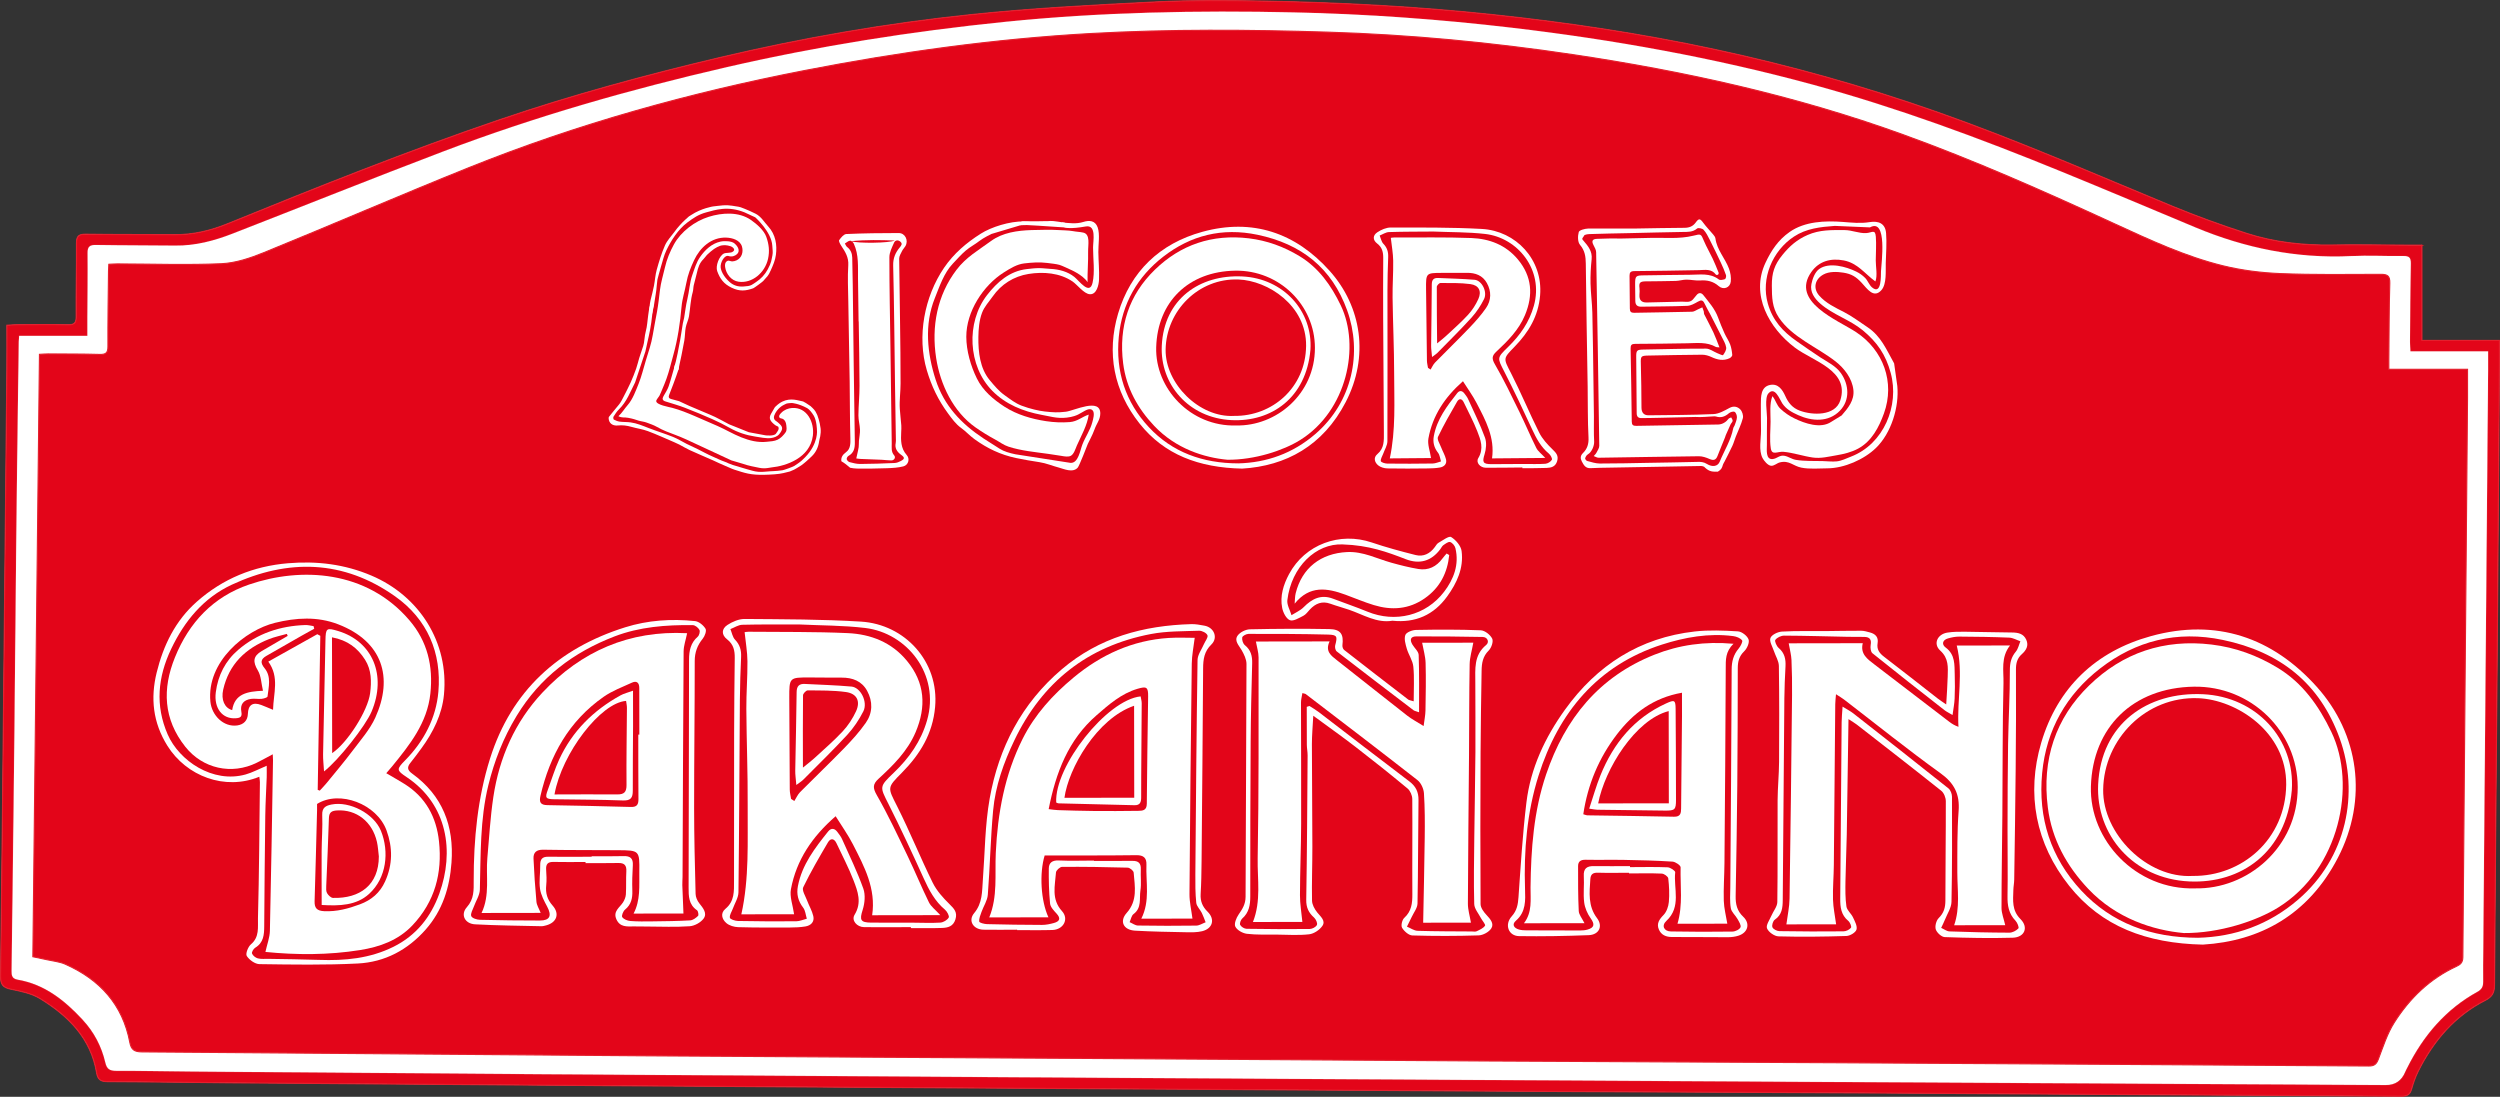<svg xmlns="http://www.w3.org/2000/svg" id="b" width="775.56mm" height="340.26mm" viewBox="0 0 2198.44 964.51"><rect x="0" y="0" width="2198.44" height="964.51" fill="#333333" stroke="none"/><g id="c"><g><path d="m2129.78,215.6c-4.04,0-7.2,0-10.35,0-22.79-.08-45.6-.53-68.38-.15-25.78.43-51.13-2.37-75.6-10.27-22.05-7.12-43.92-15.03-65.33-23.88-68.64-28.37-136.67-58.17-206.82-82.84-64.17-22.56-129.51-40.9-195.9-55.12-64.52-13.82-129.78-23.63-195.47-30.57-66.29-7.01-132.75-10.53-199.34-11.78-32.14-.6-64.37-.9-96.46.71-53.99,2.72-108.05,5.52-161.79,11.11-74.54,7.75-148.37,20.53-221.37,37.81-64.85,15.35-129.12,32.75-192.23,54.2-81.44,27.68-161.27,59.62-240.9,92.05-14.66,5.97-29.94,9.61-45.96,9.49-26.2-.19-52.4,0-78.6-.38-6.15-.09-8.06,1.79-8.02,7.92.15,21.51-.4,43.03-.25,64.54.04,5.74-1.85,7.25-7.34,7.14-14.69-.32-29.4-.1-44.1-.05-2.68,0-5.37.25-9.51.47,0,13.32.11,26.06-.02,38.79-.92,95.85-1.87,191.7-2.84,287.55-.83,82-1.61,164.01-2.69,246.01-.09,6.95,1.69,9.99,8.75,11.44,8.9,1.83,18.44,3.68,25.99,8.31,24.78,15.22,44.68,34.85,49.72,65.33.92,5.56,3.29,7.68,9.21,7.7,35.57.12,71.15.74,106.72,1.02,111.4.89,222.81,1.73,334.22,2.53,71.99.52,143.99.96,215.99,1.4,136.76.84,273.52,1.67,410.27,2.49,69.66.42,139.31.87,208.97,1.23,88.83.45,177.66.75,266.5,1.24,96.71.53,193.42,1.22,290.13,1.8,61.56.37,123.12.61,184.68,1.15,5.22.05,7.68-1.52,9.07-6.42,1.5-5.3,3.31-10.6,5.77-15.51,13.37-26.73,32.01-48.66,59.04-62.43,5.83-2.97,8.03-6.52,8.07-13.24.56-91.81,1.49-183.61,2.25-275.41.75-90.74,1.4-181.49,2.08-272.23.05-6.13,0-12.26,0-19.38h-68.15v-83.78Z" fill="#fff"></path><path d="m2129.78,215.6v83.78h68.15c0,7.11.04,13.25,0,19.38-.68,90.74-1.34,181.49-2.08,272.23-.76,91.8-1.69,183.61-2.25,275.41-.04,6.72-2.24,10.27-8.07,13.24-27.03,13.77-45.66,35.7-59.04,62.43-2.46,4.91-4.27,10.22-5.77,15.51-1.39,4.91-3.84,6.47-9.07,6.42-61.56-.54-123.12-.78-184.68-1.15-96.71-.58-193.42-1.27-290.13-1.8-88.83-.49-177.66-.79-266.5-1.24-69.66-.35-139.31-.81-208.97-1.23-136.76-.83-273.52-1.65-410.27-2.49-72-.44-143.99-.88-215.99-1.4-111.41-.8-222.81-1.65-334.22-2.53-35.57-.28-71.15-.9-106.72-1.02-5.92-.02-8.29-2.14-9.21-7.7-5.04-30.48-24.94-50.11-49.72-65.33-7.55-4.64-17.09-6.48-25.99-8.31-7.06-1.45-8.84-4.49-8.75-11.44,1.09-82,1.87-164.01,2.69-246.01.97-95.85,1.92-191.7,2.84-287.55.12-12.73.02-25.47.02-38.79,4.14-.21,6.83-.46,9.51-.47,14.7-.05,29.4-.27,44.1.05,5.49.12,7.38-1.4,7.34-7.14-.16-21.51.4-43.03.25-64.54-.04-6.13,1.87-8.01,8.02-7.92,26.2.37,52.4.19,78.6.38,16.03.11,31.3-3.52,45.96-9.49,79.63-32.43,159.46-64.37,240.9-92.05,63.1-21.45,127.38-38.85,192.23-54.2,73.01-17.28,146.84-30.06,221.37-37.81,53.74-5.59,107.8-8.39,161.79-11.11,32.09-1.61,64.32-1.31,96.46-.71,66.59,1.24,133.05,4.76,199.34,11.78,65.7,6.95,130.95,16.75,195.47,30.57,66.39,14.23,131.74,32.56,195.9,55.12,70.15,24.67,138.18,54.47,206.82,82.84,21.41,8.85,43.28,16.76,65.33,23.88,24.46,7.9,49.82,10.7,75.6,10.27,22.79-.38,45.59.07,68.38.15,3.15.01,6.31,0,10.35,0Zm-10.11,93.37c-.16-3.24-.41-5.73-.39-8.22.17-23,.25-46.01.72-69.01.11-5.17-1.58-6.61-6.53-6.55-15.33.19-30.7-.68-46,.06-47.7,2.31-93.14-6.93-136.99-25.25-39.46-16.49-78.86-33.14-118.45-49.31-71.35-29.14-143.5-55.92-218-76.2-86.88-23.66-175.19-39.53-264.5-50.02-63.67-7.48-127.59-12.11-191.71-13.51-84.79-1.86-169.47-.25-253.94,8.32-82.48,8.37-164.2,21.29-245.01,39.92-84.72,19.53-168.2,43.33-249.49,74.24-61.85,23.52-123.29,48.14-184.95,72.15-16.14,6.28-32.74,10.65-50.3,10.45-23.21-.27-46.42-.15-69.63-.55-5.48-.09-7.52,1.36-7.46,7.11.2,18.74-.1,37.49-.19,56.24-.03,5.26,0,10.52,0,16.55H16.85c-.15,2.25-.32,3.72-.34,5.19-.69,53.03-1.46,106.06-2.04,159.1-.71,65.82-1.21,131.63-1.91,197.45-.7,65.6-1.5,131.19-2.36,196.79-.05,4.16.62,6.76,5.38,7.58,23.67,4.06,41.14,18.06,57,35.12,10.18,10.96,16.76,23.53,20.08,37.81,1.35,5.8,3.94,7.24,9.55,7.23,21.51-.06,43.02.47,64.54.64,104.16.82,208.32,1.66,312.49,2.37,139.1.95,278.19,1.81,417.29,2.68,65.61.41,131.22.79,196.82,1.17,150.39.87,300.78,1.76,451.16,2.61,184.47,1.03,368.94,2.03,553.42,3.04q12.42.07,17.18-11.72c.48-1.18,1.12-2.29,1.69-3.44,14.13-28.28,33.8-51.49,61.82-66.9,3.68-2.03,5.02-4.59,4.96-8.66-.14-9.96.05-19.93.13-29.89.29-35.57.58-71.14.88-106.71,1.12-133.55,2.24-267.11,3.36-400.66.05-5.46,0-10.93,0-17.17h-68.29Z" fill="#e30519" stroke="#e51f2d" stroke-miterlimit="10"></path><path d="m2119.67,308.97h68.29c0,6.24.04,11.71,0,17.17-1.11,133.55-2.24,267.11-3.36,400.66-.3,35.57-.59,71.14-.88,106.71-.08,9.96-.27,19.93-.13,29.89.06,4.07-1.28,6.64-4.96,8.66-28.02,15.41-47.68,38.62-61.82,66.9-.57,1.14-1.21,2.26-1.69,3.44q-4.77,11.78-17.18,11.72c-184.47-1.01-368.94-2-553.42-3.04-150.39-.84-300.78-1.73-451.16-2.61-65.61-.38-131.22-.76-196.82-1.17-139.1-.88-278.19-1.73-417.29-2.68-104.16-.71-208.33-1.55-312.49-2.37-21.51-.17-43.03-.7-64.54-.64-5.61.02-8.21-1.43-9.55-7.23-3.32-14.27-9.9-26.85-20.08-37.81-15.85-17.07-33.33-31.06-57-35.12-4.77-.82-5.44-3.43-5.38-7.58.86-65.6,1.67-131.19,2.36-196.79.7-65.82,1.2-131.63,1.91-197.45.58-53.03,1.34-106.06,2.04-159.1.02-1.47.19-2.94.34-5.19h59.98c0-6.03-.02-11.29,0-16.55.09-18.75.39-37.49.19-56.24-.06-5.75,1.98-7.2,7.46-7.11,23.21.39,46.42.28,69.63.55,17.56.2,34.16-4.16,50.3-10.45,61.67-24.01,123.1-48.63,184.95-72.15,81.3-30.91,164.77-54.71,249.49-74.24,80.8-18.63,162.53-31.54,245.01-39.92,84.46-8.57,169.15-10.18,253.94-8.32,64.11,1.41,128.04,6.03,191.71,13.51,89.31,10.49,177.61,26.36,264.5,50.02,74.5,20.29,146.65,47.07,218,76.2,39.59,16.17,78.99,32.82,118.45,49.31,43.84,18.33,89.29,27.56,136.99,25.25,15.3-.74,30.67.14,46-.06,4.95-.06,6.64,1.38,6.53,6.55-.47,23-.54,46.01-.72,69.01-.02,2.49.23,4.98.39,8.22ZM28.9,841.31c4.49.95,8.44,1.73,12.36,2.62,5.38,1.22,11.09,1.71,16.04,3.9,30.3,13.42,50.57,35.48,56.8,68.77,1.22,6.53,4.09,8.33,10.58,8.38,145.68,1.01,291.36,2.36,437.04,3.41,130.13.93,260.27,1.53,390.4,2.33,119.06.73,238.12,1.59,357.18,2.28,100.95.58,201.9.95,302.85,1.51,156.97.88,313.94,1.82,470.9,2.89,5.01.03,6.77-1.85,8.44-6.23,4.14-10.87,7.73-22.27,13.88-31.98,13.52-21.35,31.32-38.61,54.68-49.4,3.36-1.55,5.63-3.32,5.66-7.98,1.26-164,2.71-327.99,4.12-491.99.07-8,0-16.01,0-25.05h-69.22c0-3.17-.02-5.28,0-7.39.23-22.79.21-45.58.86-68.36.18-6.46-2.03-7.8-7.92-7.78-29.4.08-58.82.54-88.18-.65-16.89-.69-34.01-2.8-50.4-6.82-33.62-8.23-64.98-22.91-96.31-37.33-61.13-28.12-122.59-55.45-185.93-78.32-94.12-33.99-191.34-55.46-290.05-70.18-71.21-10.61-142.86-17.46-214.91-19.69-69.63-2.15-139.19-2.68-208.8,1.22-84.59,4.74-168.25,16.36-251.3,32.5-100.95,19.62-199.77,47.03-295.27,85.4-60.43,24.28-120.19,50.23-180.51,74.81-11.87,4.84-24.79,9.17-37.39,9.72-30.39,1.31-60.88.24-91.34.16-2.45,0-4.89.2-7.5.32-.12,2.45-.27,4.13-.28,5.81-.22,22.15-.61,44.31-.5,66.46.03,5.78-1.92,7.18-7.38,7.01-15.11-.45-30.24-.36-45.37-.44-2.27-.01-4.54.21-7.47.36-1.94,176.68-3.87,352.76-5.81,529.71Z" fill="#fff"></path><path d="m28.9,841.31c1.94-176.95,3.87-353.04,5.81-529.71,2.93-.15,5.2-.38,7.47-.36,15.12.08,30.25,0,45.37.44,5.46.16,7.41-1.23,7.38-7.01-.12-22.15.28-44.3.5-66.46.02-1.68.16-3.36.28-5.81,2.61-.11,5.05-.32,7.5-.32,30.45.08,60.95,1.16,91.34-.16,12.61-.55,25.52-4.88,37.39-9.72,60.31-24.58,120.08-50.52,180.51-74.81,95.51-38.38,194.32-65.78,295.27-85.4,83.05-16.14,166.71-27.76,251.3-32.5,69.61-3.9,139.17-3.37,208.8-1.22,72.05,2.22,143.71,9.07,214.91,19.69,98.71,14.71,195.93,36.19,290.05,70.18,63.34,22.87,124.8,50.19,185.93,78.32,31.34,14.42,62.7,29.1,96.31,37.33,16.39,4.01,33.52,6.13,50.4,6.82,29.35,1.19,58.78.74,88.18.65,5.89-.02,8.11,1.32,7.92,7.78-.65,22.78-.63,45.57-.86,68.36-.02,2.11,0,4.22,0,7.39h69.22c0,9.04.06,17.04,0,25.05-1.41,164-2.86,327.99-4.12,491.99-.04,4.66-2.31,6.43-5.66,7.98-23.36,10.79-41.16,28.05-54.68,49.4-6.15,9.71-9.74,21.11-13.88,31.98-1.67,4.38-3.43,6.26-8.44,6.23-156.97-1.07-313.94-2.01-470.9-2.89-100.95-.56-201.9-.93-302.85-1.51-119.06-.69-238.12-1.55-357.18-2.28-130.13-.8-260.27-1.4-390.4-2.33-145.68-1.04-291.36-2.4-437.04-3.41-6.49-.04-9.35-1.85-10.58-8.38-6.24-33.29-26.5-55.35-56.8-68.77-4.95-2.19-10.67-2.69-16.04-3.9-3.93-.89-7.87-1.67-12.36-2.62Z" fill="#e30519" stroke="#e51f2d" stroke-miterlimit="10"></path><g><path d="m1338.74,411.09c-10.71.09-21.41.27-32.12.23-4.99-.01-9-4.57-6.65-8.47,5.08-8.41,2.07-16.1-.89-23.65-3.41-8.7-7.86-16.98-11.9-25.43-1.62-3.39-4.09-3.61-5.86-.55-5.88,10.18-11.76,20.38-16.79,30.98-1.01,2.13,1.58,6.07,2.73,9.09,1.37,3.59,3.45,6.98,4.34,10.67.95,3.96-1.59,6.51-5.39,7.16-3.49.6-7.08.77-10.63.8-11.84.12-23.69.26-35.53,0-2.78-.06-6.09-1.01-8.16-2.74-3.09-2.6-4.35-6.75-.7-9.82,6.26-5.26,5.8-12.13,5.76-19.09-.23-33.82-.47-67.64-.63-101.46-.08-17.29-.04-34.59.06-51.89.03-5.09-.87-9.37-5.35-12.79-3.97-3.03-3.96-7.14.17-9.87,3.41-2.26,7.84-4.2,11.82-4.2,26.68.04,53.4-.2,80.01,1.26,30.03,1.64,53.92,27.01,51.31,58.35-1.54,18.44-10.16,32.6-22.43,45.2-10.36,10.63-9.91,10.11-3.18,23.24,8.8,17.16,16.14,35.05,24.78,52.3,2.75,5.49,7.2,10.36,11.67,14.69,3.23,3.14,5.6,5.56,4.13,10.46-1.47,4.86-5.14,5.75-9.13,5.92-7.13.3-14.29.19-21.43.25,0-.22,0-.44,0-.66Zm-77.42-207.49c-13.98.12-26.96.05-39.92.48-2.75.09-5.43,1.97-8.15,3.03,1.05,2.46,1.52,5.49,3.26,7.27,3.33,3.42,4.4,7.15,4.23,11.72-.36,9.76-.64,19.53-.64,29.3-.02,44.18.16,88.37-.05,132.55-.02,3.75-2.44,7.49-3.77,11.23-.75,2.13-2.35,4.38-2.01,6.3.18,1.05,3.59,2.16,5.55,2.19,13.35.16,26.71.14,40.06-.07,2.44-.04,4.86-1.18,7.29-1.82-.81-2.56-1.01-5.59-2.56-7.57-3.52-4.5-4.75-9.25-3.73-14.76,2.72-14.8,11.52-26.31,20.5-37.7,2.12-2.69,4.49-2.32,6.47.38,1.11,1.51,2.35,2.99,3.11,4.67,5.12,11.28,10.66,22.42,14.9,34.03,1.57,4.31,1.05,10.08-.36,14.62-2.16,6.92-1.54,8.7,6.04,8.71,9.4,0,18.81-.12,28.21-.16,6.39-.03,12.81.26,19.17-.18,2.08-.15,4.73-1.75,5.75-3.49.59-.99-1.1-4.17-2.58-5.39-7.04-5.82-11.11-13.45-14.85-21.56-7.86-17.03-15.91-34-24.45-50.69-6.15-12.02-6.61-11.86,3.4-21.59,10.53-10.24,18.61-21.71,22.67-36.25,8.83-31.58-14.25-59.91-42.96-63.14-15.08-1.7-30.37-1.47-44.59-2.08Z" fill="#fff"></path><path d="m1358.9,402.7c-16.38.14-31.62.27-46.84.4,2.62-18.4-5.68-33.47-13.51-48.55-3.41-6.58-7.84-12.63-12.06-19.32-16.01,14.1-26.75,30.27-30.37,50.32-.95,5.24,1.38,11.08,2.29,17.24-11.21.1-23.7.2-36.26.31,5.34-24.89,3.86-49.89,3.83-74.78-.02-22.15-1.09-44.31-1.38-66.46-.14-10.88.71-21.78.54-32.66-.1-6.5-1.31-12.99-2.09-20.02-.08.01,1.33-.33,2.73-.33,22.73.07,45.48-.4,68.18.47,15.81.61,30.16,6.05,40.78,18.76,12.54,15.01,13.62,31.45,6.29,49.04-5.44,13.04-15.14,22.73-25.17,32.09-4.02,3.76-4.13,6.26-1.18,11.33,7.88,13.56,14.64,27.78,21.56,41.89,5.11,10.42,9.58,21.16,14.77,31.54,1.44,2.89,4.43,5,7.87,8.73Zm-103.13-79.18c.75.49,1.5.97,2.25,1.46,1.28-2.06,2.25-4.44,3.91-6.14,9.96-10.2,20.22-20.1,30.07-30.4,5.29-5.53,10.47-11.31,14.79-17.6,4.7-6.83,4.79-14.64.74-21.93-3.74-6.74-10.12-9.08-17.6-8.98-7.33.1-14.65,0-21.98.04-13.96.07-14.03.08-13.9,14.25.19,20.99.46,41.98.77,62.97.03,2.11.62,4.22.94,6.33Z" fill="#fff"></path><path d="m1259.31,313.95c-.37-4.36-.83-7.09-.81-9.82.16-18.01.53-36.01.58-54.02.01-4.21,1.74-5.83,5.64-5.66,10.67.47,21.36.71,32,1.58,6.36.52,11.49,10.61,8.3,16.99-2.89,5.78-6.58,11.4-10.92,16.19-9.7,10.69-20.01,20.82-30.11,31.13-.98,1-2.24,1.74-4.68,3.61Zm4.46-11.99c3.23-2.68,5.59-4.45,7.74-6.45,6.56-6.14,13.37-12.06,19.43-18.66,3.7-4.03,6.82-8.88,9.07-13.87,3.13-6.93.5-12.16-7.04-13.16-8.67-1.15-17.53-.93-26.31-.95-1.1,0-3.16,2.2-3.17,3.38-.08,16.07.13,32.14.28,49.71Z" fill="#fff"></path></g><g><path d="m1092.31,412.09c-38.26-.84-68.48-12.32-90.23-39.67-22.64-28.47-29.11-61.95-18.85-96.67,10.96-37.05,36.69-61.59,74.03-71.88,44.11-12.16,82.02.85,111.98,34.29,28.28,31.55,34.84,75.55,14.14,115.44-19.95,38.44-52.54,56.16-91.08,58.5Zm-3.4-4.61c24.85-.63,47.85-8.65,67.8-25.85,32.76-28.25,41.29-71.76,27.94-108.73-13.47-37.28-40.21-58.37-78.88-66.46-31.06-6.5-58.67.54-82.82,19.27-22.61,17.54-36.3,41.22-39.11,70.5-2.91,30.44,5.84,57.31,26.36,79.36,20.61,22.14,47.36,31.84,78.72,31.9Z" fill="#fff"></path><path d="m1079.45,404.29c-20.47-1.83-45.53-9.72-64.48-29.79-14.36-15.21-24.54-33.16-27.3-54.94-4.09-32.31,5.08-60.22,27.93-82.42,22.61-21.97,50.44-31.43,82.57-27.56,16.2,1.95,30.89,7.4,44.49,15.62,16.9,10.21,27.9,25.68,36.4,43.4,17.16,35.8,5.61,92.55-35.77,118.37-14.78,9.22-39.91,17.51-63.83,17.32Zm7.53-30.15c35.23.79,69.37-27.51,69.33-68.25-.04-37.81-31.57-68.46-70-67.87-41.23.63-68.42,27.39-69.58,67.34-1.06,36.35,30.32,69.96,70.25,68.79Z" fill="#fff"></path><path d="m1152.35,307.79c-3.83,42.27-34.42,63.26-69.2,61.66-38.06-1.75-63.09-31.69-61.51-65.39,1.92-40.96,33.2-62.77,70.81-60.97,36.11,1.73,62.19,30.4,59.91,64.7Zm-66.99,57.94c33.28.4,62.77-24.66,63.19-61.56.41-35.55-33.49-57.43-59.49-58.4-35.11-1.3-63.52,27.52-64.04,61.63-.46,29.88,29.67,60.13,60.35,58.33Z" fill="#fff"></path></g><path d="m792.5,379.74c.09-1.87.23-3.76.09-5.62-.37-4.86-1.01-9.71-1.32-14.57-.47-7.44.67-14.89.67-22.25.02-36.61-.86-73.22-1.23-109.84-.02-2.26,1.5-4.61,2.56-6.78.75-1.54,2.06-2.77,2.93-4.26,2.93-4.99-.19-11.49-5.88-11.49-15.37,0-30.75.18-46.1.87-2.23.1-4.68,3.13-6.28,5.37-.57.79.82,3.46,1.8,4.93,3.46,5.22,6.67,10.11,6.21,17.19-.68,10.45-.14,20.98.02,31.48.36,23.55.87,47.1,1.21,70.66.24,16.55.12,33.12.61,49.66.14,4.85.15,9.65-3.72,12.48-3.3,2.41-4.64,4.9-4.19,8.05,2.8,1.57,5.27,3.65,7.73,5.74,1.98.36,3.96.67,5.95.69,8.93.13,17.87,0,26.8-.32,4.68-.17,9.46-.45,13.98-1.59,4.42-1.11,6.08-6.53,3.02-9.96-5.39-6.05-5.21-13.14-4.86-20.43Zm-5.66-168.23c-5.03,2.3-32.33,2.65-38.56.58,13.55-1.35,26.05-1.01,38.56-.58Zm5.45,193.83c-1.7.91-3.67,1.72-5.54,1.8-10.1.45-20.21.8-30.32.86-3.1.02-6.25-.81-9.28-1.6-1.04-.27-2.27-1.49-2.56-2.52-.22-.79.63-2.45,1.44-2.9,4.97-2.76,5.79-6.87,5.69-12.37-.8-46.02-1.25-92.06-1.82-138.08-.1-8-.24-16.01-.46-24.01-.1-3.77-1.41-6.97-4.53-9.35-.89-.68-1.31-2-1.94-3.03,1.53-.9,3.01-2.35,4.61-2.51,1.01-.1,2.7,1.48,3.26,2.7,4.52,9.81,3.54,20.36,3.68,30.75.17,12.54.34,25.08.51,37.63h.12c.26,18.81.67,37.62.7,56.44.02,8.71-.91,17.42-.97,26.13-.03,4.17,1.23,8.33,1.37,12.52.11,3.28-.63,6.58-.91,9.87-.15,1.84.01,3.72-.23,5.54-.28,2.12-.85,4.2-1.3,6.3-.26,1.21-.54,2.42-.81,3.62,1.21.15,2.41.39,3.62.44,6.22.26,12.44.45,18.65.73,2.86.13,5.7.57,8.56.58,2.49,0,4.12-2.6,2.51-4.42-2.88-3.28-2.11-6.93-2.16-10.59-.37-28.15-.75-56.3-1.14-84.46-.37-26.42-.94-52.84-.93-79.25,0-4.23,2.28-8.58,4.05-12.63,1.05-2.4,3.52-2.84,5.64-.99,2.1,1.83.78,3.41-.61,5.08-3.79,4.56-5.9,9.37-5.74,15.89.87,35.21,1.13,70.44,1.62,105.67.22,15.45.5,30.9.74,46.35.02,1.33.14,2.71-.13,3.99-1,4.77,1.27,7.9,4.82,10.48,3.16,2.29,3.18,3.52-.21,5.34Z" fill="#fff"></path><g><path d="m613.01,390.86c-6.25-2.94-12.44-5.9-18.91-8.32-5.78-2.17-10.83-3.95-16.65-7.26-2.73-1.55-5.72-2.5-8.65-3.62-2.43-.93-4.91-1.05-7.35-1.8-3.19-.97-3.85-1.44-9.1-2.45-3.65-.7-5.15.28-8.53-1.41,3.33-3.01,5.23-6.54,8.25-9.94,4.32-4.88,7.13-12.74,9.55-18.74,2.59-6.44,4.23-13.49,6.26-20.15,2.27-7.42,4.91-14.94,6.15-22.61,1.11-6.86,2.5-13.6,3.73-20.43,1.16-6.45,1.83-12.73,2.6-19.19.79-6.61,2.92-13.4,4.4-19.91,1.61-7.05,4.41-13.78,7.88-20.12,6.21-11.32,18.39-20.44,30.58-24.25,11.89-3.71,26.45-4.63,37.13,2.76,4.94,3.42,11.44,9.03,13.5,14.81,2.31,6.5,3.06,12.54,1.54,19.43-2.72,12.31-14.12,21.77-25.89,20.08-6.54-.94-10.99-6.85-11.85-12.97-.32-2.28,0-4.54,2.41-5.51.74-.3,2.88.64,3.77.62,1.32-.04,2.68-.38,3.87-.93,4.63-2.14,6.14-7.39,4.78-12.1-1.68-5.79-8.52-7.71-13.88-7.9-13.05-.46-23.05,8.8-28.23,19.88-3.05,6.52-5.5,12.75-6.8,19.87-1.26,6.88-3.61,13.98-4.22,20.92-1.24,14.25-3.36,28.65-7.22,42.5-1.95,7-3.6,14.16-6.07,21-1.13,3.13-2.4,6.21-3.71,9.27-.78,1.82-1.5,3.73-2.4,5.5-.6,1.18-2.84,3.52-2.88,4.78-.11,3.37,11.33,5.24,14.09,5.98,6.84,1.84,13.28,4.45,19.78,7.24s13.31,5.78,19.96,8.68c6.99,3.05,13.69,7.11,20.75,9.93,7.29,2.91,14.83,4.86,22.62,4,3.15-.35,6.72-.43,9.6-1.87,2.46-1.23,4.06-2.94,5.73-4.84,2.26-2.56,2.33-3.8,1.9-7.5-.28-2.46-.83-4.57-3.06-5.89-1.06-.62-2.82-.18-3.22-1.77-.37-1.49.99-2.72,1.9-3.67,2.45-2.54,5.97-3.96,9.45-4.19,13.08-.87,19.78,12.63,18.23,24.48-2.55,19.5-23.67,26.56-36.23,27.77-2.15.21-4.84,1.11-8.6.71-3-.32-6.25-1.29-9.22-1.78-2.28-.38-5.29-1.39-7.45-2.09-2.74-.88-10.21-3.03-10.21-3.03" fill="#fff"></path><path d="m658.54,380.1c-5.81-2.33-11.62-4.66-17.43-7.01-.64-.26-1.23-.66-1.85-.99-3.44-1.81-6.84-3.7-10.33-5.4-2.94-1.43-5.98-2.64-8.98-3.92-4.71-2.01-9.43-3.97-14.14-5.99-1.62-.69-3.21-1.45-4.8-2.23-.89-.44-3.86-1.78-3.86-1.78,0,0-4.29-1.21-7.08-1.93-1.9-.5-2.39-1.66-1.71-3.41,1.25-3.26,2.56-6.5,3.77-9.77,1.62-4.4,3.26-8.79,4.7-13.25.73-4.94.02-2.39-.32-3.49-.19-.62-1.04-1.04-1.59-1.55-.49.56-1.23,1.05-1.43,1.7-1.85,6.19-3.4,12.48-5.49,18.6-1.05,3.08-2.97,5.88-4.58,8.76-1.29,2.3-.85,3.75,1.74,4.57,5.69,1.79,11.45,3.41,17.01,5.53,8.09,3.1,16.1,6.44,24.02,9.95,5.28,2.34,10.46,4.93,15.49,7.78,7.01,3.96,14.53,6.44,22.37,7.62,4.27.64,9.57,1.86,13.9,1.33,2.67-.33,5.69-1.4,7.37-3.54,3.21-4.08,3.29-6.17.07-9.02-.9-.8-1.76-1.69-2.78-2.3-2.01-1.21-2.49-3.07-1.76-4.98,2.4-6.28,7.71-9.04,8.53-9.38,1.27-.54,1.53-.8,2.06-1.02,1.14-.47,4.91-.59,4.91-.59,0,0,5.58.29,13.49,4.55,1.91,1.08,4.27,4.09,5.77,6.63,2.64,4.44,2.77,12.46,2.77,12.46,0,0,1.66,11.73-10.4,24.11-2.18,2.24-3.64,3.61-6.27,5.41-1.41.96-1.82,1.3-3.27,2.19-1.37.84-8.89,3.58-10.41,3.8-6.27.91-9,.63-15.31,1.26-1.64.16-3.64.26-5.92.09-3.45-.26-6.74-1.44-10.09-2.32-4.99-1.31-7.28-2.32-12.26-3.67-.44-.12-3.44-1.24-3.87-1.46-1.2-.63-1.95-.94-3.22-1.38-3.82-1.32-7.28-3.13-10.98-4.71-4.4-1.88-8.57-4.29-12.88-6.41-3.22-1.59-6.53-3.02-9.74-4.63-3.98-2-7.77-4.44-11.89-6.09-7.08-2.84-14.41-5.06-21.52-7.83-5.19-2.02-10.32-4.2-15.86-4.96-3.12-.43-6.33-.23-9.46-.64-1.8-.23-3.6-.95-5.21-1.8-.47-.25-.71-1.98-.33-2.58,1.43-2.27,2.92-4.61,4.83-6.48,6.83-6.66,9.98-15.47,14.18-23.67l9.07-27.32c.19-.56,1.72-7.9,1.85-8.48,1.17-5.37,1.21-5.06,2.24-10.46.82-4.32,1.42-8.69,1.85-13.06.1-1.01,2.53-18.84,2.04-19.91-.57,1.15-4.12,12.01-4.43,13.22-.6,2.41-1.78,11.82-2,14.29-.43,4.95-1.89,7.78-2.55,14.64-.15,1.59-.43,3.37-.93,4.99-1.11,3.61-2.43,7.15-3.56,10.75-.95,3.05-1.59,6.2-2.66,9.2-1.48,4.16-3.08,8.28-4.89,12.31-1.82,4.07-3.95,8.01-5.95,12.01-.62,1.24-1.23,2.5-1.92,3.7-.68,1.19-1.36,2.39-2.22,3.45-2.95,3.66-6.05,7.2-8.92,10.92-.47.61-.33,1.93-.11,2.82,1.02,4.04,4.62,5.14,7.77,4.82,4.22-.43,8.07.07,12.05,1.21,4.79,1.38,9.83,2.03,14.47,3.76,7.78,2.9,15.34,6.39,22.99,9.66,1.56.67,3.12,1.36,4.62,2.14,3.09,1.61,6.07,3.46,9.23,4.91,6.78,3.1,13.65,5.99,20.47,9,3.56,1.57,7.02,3.38,10.64,4.8,3.08,1.2,5.2,2.44,8.32,3.44,8.73,2.8,14,4.75,26.11,4.46,5.59-.13,12.71-.48,16.8-1.52,2.61-.67,5.68-1.39,5.68-1.39l3.67-1.57s4.41-2.39,6.43-3.85c3.23-2.33,6.19-5.08,9.09-7.85,3.82-3.64,5.88-8.22,6.58-13.45.18-1.38.68-2.71.93-4.09.42-2.32.62-4.73.35-7.03-.71-6.16-2.81-11.49-2.81-11.49,0,0-.72-1.73-1.72-3.47s-4.26-4.65-4.26-4.65c0,0-2.62-1.69-4.11-2.74-.53-.37-.44-.3-2.48-1.38-.2-.1-2.86-.64-3.79-.85-5.02-1.15-12.45-2.34-20.02,4.91-.41.39-.93.79-1.23,1.3-1.14,1.89-2.27,3.78-3.3,5.73-1.96,3.7-.88,6.1,3.8,9.74.68.53,2.58,1.28,2.58,1.28,0,0,.96,1.33.12,3.04-.48.97-1.37,2.2-2.03,3.14-1.75,2.46-9.24,1.48-9.24,1.48" fill="#fff"></path><path d="m654.71,186.74c-6.83-2.75-13.46-3.63-19.58-3.01-5.69.58-9.47,1.76-14.14,3.03-6.8,1.86-11.09,4.81-16.59,8.92-7.99,5.98-14.2,15.68-18.4,24.45-2.13,4.45-3.25,9.39-4.7,14.14-1.15,3.77-3.13,11.41-3.13,11.41,0,0-.12.84-.16,1.14-.68,5.26-.3,3.5-.86,8.3-.14,1.16-.34,2.36-.52,3.54-.56,3.65-1.09,7.3-1.74,10.94-.1.59-2.11,9.73-2.7,10.56-2.51-2.55-.71-13.71-.08-16.3,1.02-4.15,2.12-8.29,2.95-12.48.93-4.75,1.18-9.66,2.48-14.3,2.02-7.22,4.21-14.46,7.22-21.3,1.89-4.3,5.39-7.91,8.24-11.77,1.53-2.08,3.08-4.17,4.87-6.01,1.64-1.7,2.76-3.1,4.56-4.66,1.26-1.1,3.34-2.98,3.34-2.98,0,0,1.74-1.1,2-1.27,9.02-6,19.21-7.55,19.21-7.55,0,0,2.11-.23,3.96-.47,3.25-.43,6.03-.69,9.29-.54,2.53.12,4.85.57,7.27.96,1.28.2,2.59.34,3.81.77q2.88,1,8.18,3.32c1.53.67,3.23,1.49,4.84,2.29,4.99,2.48,7.59,7.31,11.18,11.2,6.65,7.22,7.94,16.43,6.82,25.02-.63,4.87-2.49,9.08-4.47,13.51-2.56,5.76-3.05,5.11-6.73,9.55-.56.67-7.91,6.07-8.72,6.36-6.79,2.4-11.96,2.86-18.91-.44-7.21-3.41-10.44-8.14-12.8-14.64-1.63-4.5,1.68-13.32,5.83-15.46,1.25-.64,2.93-.46,4.4-.7,1.07-.18,2.27-.18,3.15-.71,1.59-.95,2.22-2.14.45-3.82-2.15-2.03-7.33-2.14-7.33-2.14,0,0-2.68.09-3.86.54-1.87.71-3.73,1.6-5.36,2.75-2.11,1.48-4.07,3.19-5.95,4.97-1.27,1.21-2.17,2.81-3.43,4.03-3.4,3.31-4.77,7.5-5.74,11.98-.8,3.71-1.96,7.33-2.8,11.03-.44,1.94-.32,4.03-.87,5.93-1.99,6.99-2.14,14.24-3.31,21.34-.54,3.3-2.23,6.4-2.84,9.69-.72,3.83-.61,7.82-1.26,11.66-.94,5.51-3.93,20.3-5.24,25.74-.19.81-.69-1.96-1.47-1.29-.34-.87-2.58.37-2.33-.39,2.11-6.46,4.45-19.21,5.42-24.71.85-4.79,1.5-9.61,2.31-14.41.28-1.67.86-3.29,1.15-4.97.94-5.4,1.47-10.9,2.78-16.2,1.77-7.19,2-14.7,4.48-21.68,1.9-5.34,3.55-11.03,6.73-15.58,4.36-6.24,10.15-11.83,17.88-13.54,3.83-.85,9.92-.49,12.31,1.49,1.89,1.57,6.03,6.03,2.21,9.59-1.65,1.53-4.43,2.57-7.51,1.53-2.62-.88-6.16,3.64-6.74,8.39-.5,4.03,2.66,9.91,7.84,14.51,3.39,3.01,7.41,4.32,12.35,3.94,3.51-.27,5.08-.39,7.07-1.41,1.38-.71,2.65-1.71,3.95-2.57,4.17-2.74,7.66-6.43,10.1-10.95,3.6-6.65,3.21-8.13,4.2-12.57.56-2.52.03-5.5-.12-8.35-.64-12.13-14.99-24.97-14.99-24.97" fill="#fff"></path></g><g><path d="m1439.24,200.94c14.01-.22,28.01-.55,42.02-.61,4.2-.02,7.42-1.24,9.91-4.68,2.77-3.82,3.87-3.54,6.6.21,2.64,3.61,5.83,6.82,8.7,10.27.85,1.03,1.87,2.25,2.03,3.49,1.29,10.11,8.52,17.49,11.91,26.58,1.32,3.55,2.01,7.73,1.59,11.46-.61,5.39-6.46,7.53-10.55,3.97-4.84-4.22-10.1-5.46-16.33-5-4.02.3-8.13-.75-12.19-.73-3.09.02-6.17,1.05-9.26,1.14-8.92.26-17.86.25-26.78.38-4.76.07-5.78,1.37-5.17,5.92.25,1.88.12,3.83-.02,5.73-.33,4.71,1.67,7.01,6.38,6.92,10.3-.2,20.59-.51,30.89-.73,3.35-.07,6.94,1.13,9.7-1.87,1.09-1.19,2.13-2.44,3.11-3.73,1.84-2.45,4.22-2.53,6.1-.15,4.87,6.17,10.14,12.07,12.92,19.65,1.72,4.69,3.61,9.32,5.66,13.88,1.5,3.33,3.69,6.38,4.97,9.78,1.11,2.94,1.6,6.19,1.88,9.34.08.91-1.33,2.39-2.39,2.88-5.47,2.54-10.71,1.37-15.98-1.11-2.49-1.17-5.41-2.01-8.14-2-15.8.08-31.59.46-47.39.74-6.43.11-6.69.69-6.5,7.05.38,12.9.5,25.82.57,38.73.02,4.29,2,6.8,6.25,6.75,19.07-.23,38.16-.2,57.2-1.07,4.77-.22,9.61-3.08,14.03-5.45,3.79-2.03,7.1-.97,9.39,1.33,1.71,1.72,2.88,5.43,2.28,7.73-1.47,5.61-4.14,10.91-6.27,16.35-1.03,2.64-1.75,5.41-2.94,7.97-2.16,4.66-4.56,9.21-6.87,13.79-.49.97-1.18,1.87-1.48,2.89-.77,2.56-1.14,4.07-4.39,6.02-4.06.02-7.02.49-11.41-3.59-.33-.81-2.28-1.39-3.48-1.37-26.5.41-53,.92-79.49,1.42-5.9.11-11.81.15-17.7.47-4.37.24-5.96-2.85-7.57-5.87-1.38-2.6-1.45-5.02,1.02-7.43,3.76-3.68,5.15-8,4.85-13.68-.79-14.94-.52-29.93-.75-44.9-.56-35.98-1.27-71.96-1.64-107.95-.06-6.24-.79-11.49-5.12-16.61-2.06-2.43-2.04-7.7-1.07-11.16.47-1.69,5.22-2.99,8.08-3.09m65.51,166.35c-6.13.21-12.26.22-18.39.32-2.91.05-4.23-1.32-4.25-4.26-.1-16.48-.24-32.96-.42-49.44-.06-5.9.57-6.49,6.59-6.58,18.27-.29,36.54-.88,54.81-.81,3.3.01,6.58,2.65,9.89,4,1.73.71,4.75,2.15,5.07,1.72,1.42-1.94,3.07-4.59,2.76-6.71-.47-3.23-2.37-6.29-3.87-9.31-3.25-6.56-6.62-13.07-9.99-19.58-1.69-3.27-3.61-6.43-5.16-9.77-1.46-3.15-2.91-3.36-6.01-1.56-2.83,1.64-6.06,3.45-9.18,3.58-13.45.56-26.92.49-40.38.75-3.66.07-5.31-1.55-5.32-5.15-.01-4.81-.16-9.62-.17-14.42-.02-7.61.49-7.94,8.28-7.99,13.32-.09,26.64-.51,39.95-.51,8.61,0,17.56-1.84,25.35,4.11,1.14.87,3.73.32,5.41-.26.68-.23,1.28-2.52.93-3.54-1.28-3.73-2.85-7.38-4.53-10.96-3.21-6.83-6.49-13.62-9.89-20.35-1.52-3-3.05-6.14-5.29-8.55-1.11-1.2-4.7-1.96-5.66-1.14-3.88,3.29-8.19,2.99-12.7,3.05-15.46.23-30.92.66-46.39,1.01-11.88.27-23.77.42-35.64.86-2.58.09-1.76.21-4.33.83-.25.71,0,0-1.44,2.19-1.1,1.27-.26,1.88.5,2.77,4.04,4.69,7.97,9.3,7.21,16.33-.76,7.06-1.12,14.21-.97,21.31.18,8.59,1.38,17.17,1.59,25.76.5,20.47.69,40.96.99,61.44.11,7.42.2,14.84.3,22.26.03,2.46.09,4.93.1,7.39.04,7.33-.21,14.67.2,21.97.22,3.94-2.11,9.47-5.55,11.47-1.11.65-1.99,2.14-2.36,3.43-.17.6.97,2.15,1.75,2.35,3.67.97,7.42,2.25,11.15,2.26,14.22.04,28.45-.35,42.67-.6,14.42-.25,28.85-.46,43.27-.83,2.92-.08,5.39.06,8.1,1.75,5.09,3.16,9.72,2.14,11.36-1.87,4.01-9.82,9.89-18.89,11.94-29.51.17-.9.95-1.67,1.25-2.57.76-2.29,1.86-4.59,1.97-6.93.08-1.67-.79-4.19-2.03-4.87-1.15-.63-3.8.17-5.02,1.23-3.41,2.97-6.97,4.25-11.37,2.86-.63-.2-1.36-.15-2.04-.13-5.35.21-10.73.91-16.03.52" fill="#fff"></path><path d="m1451.02,209.2c12.72-.35,25.56,1.16,38.11-1.94,6.84-1.69,6.57-1.77,9.32,4.73,2.24,5.28,5.2,10.26,7.65,15.46,1.9,4.04,3.56,8.2,5.22,12.34.18.46-.13,1.44-.53,1.73-.42.3-1.6.33-1.82.02-3.96-5.46-9.6-4.09-15.04-3.98-18.96.37-37.91.68-56.87.84-3.17.03-4.12,1.28-4.08,4.15.14,9.61.23,19.23.27,28.84,0,2.59,1,3.72,3.69,3.67,17.03-.33,34.07-.52,51.1-.94,1.72-.04,3.41-1.33,5.1-2.07,1.3-.57,2.58-1.19,3.87-1.78.43,1.21.92,2.41,1.27,3.65.22.78,0,1.73.35,2.42,2.66,5.34,5.55,10.57,8.09,15.96,1.88,4,3.35,8.2,5.36,13.2-2.05-.23-2.67-.13-3.09-.37-8.01-4.6-16.72-3.41-25.34-3.26-15.25.26-30.5.47-45.74.52-3.09.01-4.07,1.02-4,4.08.43,21.43.76,42.85,1.02,64.28.03,2.92,1.16,3.79,3.96,3.74,24.04-.45,48.07-.8,72.11-1.19,3.77-.06,7.2-2.51,8.87-4.84.37-.71,1.65-.96,2.51-1.42.46,1.03,1.38,2.11,1.26,3.07-.13,1.09-1.31,2.02-1.82,3.11-1.47,3.13-2.85,6.31-4.23,9.48-.27.62-.39,1.31-.65,1.94-2.19,5.43-4.48,10.82-6.58,16.29-1.39,3.62-3.46,4.24-7.06,2.68-2.92-1.26-6.21-2.43-9.32-2.4-29.4.31-58.79.91-88.19,1.31-1.43.02-2.87-.96-4.3-1.47.8-.96,1.81-1.82,2.37-2.91,1.01-1.97,2.53-4.09,2.5-6.13-.79-56.73-1.72-113.46-2.75-170.19-.04-2.02-1.2-4.14-2.2-6.01-2.08-3.88-1.19-5.69,3.17-5.78,6.59-.14,13.2-.54,19.77-.24" fill="#fff"></path></g><g><path d="m1668.46,339.51c1.7,18.41-5.31,41.31-18.74,54.37-10.58,10.28-28.04,17.85-42.65,17.95-7.39.05-15.7.85-22.96-.59-7.34-1.45-10.66-6.69-18.94-4.63-2.62.65-5.05,3.22-7.75,2.98-2.87-.25-6.28-4.47-7.49-6.79-3.55-6.86-1.29-16.66-1.33-24.08-.05-7.65-.2-15.18-.16-23.08.04-6.66-.18-15.46,8.09-17.13,7.16-1.45,10.9,4.14,13.42,9.75,2.72,6.07,6.28,10.44,12.68,12.84,11.14,4.18,31.29,4.94,35.7-9.05,8.31-26.34-23.85-34.24-39.94-46.36-22.62-17.05-39.18-46.26-25.91-74.53,5.13-10.92,11.14-20.06,21.28-27.18,13.28-9.32,31.22-10.01,46.72-8.82,8.01.61,15.67,1.47,23.63.17,7.72-1.26,13.78,1.03,14.47,9.73.68,8.55-.04,17.71-.29,26.3-.2,6.76.98,18.38-3.82,23.78-6.8,7.65-12.5-1.21-17.43-6.52s-9.01-7.74-16-8.85c-5.57-.88-12.55-1.18-17.65,1.66-7.48,4.17-9.21,12.1-3.65,18.49,5.75,6.61,14.13,10.57,21.74,14.45,7.08,3.6,13.97,8.85,20.62,13.25,12.08,7.99,16.77,19.85,23.55,31.93m-52.16-120.9c-12.75.93-25.01,2.21-35.96,9.43-18.89,12.47-29.23,36.82-22.91,58.96,4.2,14.73,13.08,24.49,25.41,33.04,6.83,4.74,13.61,9.56,20.58,14.1,6.44,4.21,13.72,7.53,18.26,13.98,7.16,10.17,8.11,23.67-.9,33.01-10.01,10.38-24.65,9.34-36.7,3.88-5.58-2.53-10.51-5.14-14.01-10.37-2.24-3.35-6.43-15.4-12.26-8.62-3.38,3.93-1.08,16.59-1.11,21.48-.05,7.81-.18,15.75-.13,23.72.03,4.09-1.29,13.06,5.12,12.41,3.99-.41,5.87-3.69,10.39-2.84,3.53.67,6.33,2.97,10.04,3.57,7.66,1.25,15.65.89,23.4,1.06,4.05.09,8.45.67,12.46.26,4.19-.43,8.64-2.67,12.6-4.2,28.65-11.03,42.77-44.67,34.85-73.66-4.37-16.02-11.84-26.89-24.53-37.38-11.44-9.45-26.3-13.73-37.44-23.55-5.09-4.49-9.12-10.16-7.74-17.12.87-4.42,3-10.47,6.81-13.22,8.86-6.39,23.96-2,32.57,2.22,2.9,1.42,5.59,3.29,7.86,5.59,2.37,2.4,3.59,6.25,6.08,8.34,8.59,7.21,7.71-10.77,7.87-14.25.32-6.83,5.88-47.11-9.7-38.52" fill="#fff"></path><path d="m1619.5,365.33c5.6-6.42,11.29-13.25,10.34-22.34-1.06-10.14-8-19.15-15.72-25.17-16.16-12.62-38.07-21.07-49.79-38.48-6.04-8.97-6.16-17.77-6.22-28.19-.06-11.17,2.24-18.26,9.3-26.95,6.34-7.8,12.72-13.43,22.03-17.52,10.79-4.74,21.11-4.39,32.65-4.35,6.38.02,12.63,2.96,18.87,2.65,5.25-.27,8.05-3.83,8.6,3.16.54,6.89-.03,14.02-.06,20.93-.02,5.26,1.67,13.53-.34,18.42-9.47-6.87-15.53-16.12-27.79-18.47-11.35-2.17-21.72.52-28.55,10.2-18.47,26.17,23.08,42.09,39.44,52.89,23.85,15.74,34.31,44.04,24.45,71.39-4.43,12.27-10.79,24.61-22.82,31.06-5.78,3.09-12.3,4.7-18.72,5.77-7.09,1.18-13.86,3.03-21.03,2.01-8.6-1.22-17.13-4.24-25.74-5.02-5.23-.47-10.2,3.5-11.21-3.03-1.16-7.5-.23-16.21-.2-23.48.03-7.24-1.06-15.54,1.59-22.45,3.03,3.49,3.59,7.88,7.16,11.2,3.7,3.44,7.84,6.27,12.39,8.46,9.05,4.37,22.93,9.23,32.19,2.95" fill="#fff"></path></g><g><path d="m933.24,400.87c2.85.54,6.09,1.02,8.15.08,3-1.37,4.3-6.27,5.55-9.09,3.85-8.7,9.16-17.83,10.46-27.27-6.28,2.11-9.84,6.03-16.68,6.58-6.95.55-13.95.24-20.84-.81-12.59-1.9-25.73-5.71-36.47-12.67-9.94-6.44-19.07-14.12-24.37-24.87-5.41-10.97-9.26-24.34-9.3-36.62-.07-22.15,14.79-45.11,32.94-56.58,5.95-3.76,11.63-7.24,18-7.99,6.63-.78,13.45-1.26,20.03-.42,3.17.41,8.28.92,10.93,1.7,2.37.7,9.06,3.91,9.06,3.91,0,0,11.45,4.71,15.67,11.31-.2-8.33.69-18.58.49-26.91-.14-5.75,2.23-15.36-4.38-16.71-3.7-.75-5.31-.58-9.13-1.29-3.61-.68-10.01-.73-12.65-.91-5.95-.4-15.74-.24-23.68.01-12.24.4-25.41,2.17-35.61,9.67-11.09,8.15-21.71,14.01-30.24,25.22-17.1,22.46-22.22,49.99-17.95,77.61,3.61,23.36,15.04,47.33,34.68,61.08,5.67,3.97,11.16,7.33,17.2,10.6,4.36,2.37,7.37,4.86,11.85,6.32,10.92,3.56,23.48,4.73,34.96,6.32" fill="#fff"></path><path d="m892.92,399.48c-5.19-1.1-10.17-2.5-13.83-4.87-4.1-2.65-9.9-6.21-14.22-9.06-19.64-12.96-34.71-28.88-42.07-51.64-7.49-23.18-10.08-48.46-.8-71.57,4.16-10.35,8.1-22.34,15.9-30.51,3.7-3.88,7.31-8.04,11.4-11.52,3.75-3.19,8.13-5.4,12-8.44,3.44-2.7,10.56-6.14,10.56-6.14l34.84-10.43s-4.12-.58-6.38-.61c-12.5-.14-28.47,4.86-37.9,10.83-12.64,8-23.76,17.5-32.23,29.94-17.31,25.44-23.97,60.37-15.17,90.12,4.11,13.88,9.96,26.16,18.54,37.81,3.46,4.69,6.88,9.53,11.67,12.96,4.22,3.03,7.41,6.72,11.63,9.78,11.24,8.15,22.98,13.77,36.65,16.65,6.8,1.43,13.7,2.6,20.57,3.64,5.91.89,11.35,3.27,17.1,4.77,4.16,1.09,12.26,4.97,16.6-.02,1.33-1.53,8.12-18.94,8.85-20.89,1-2.67-4.27,8.61-3.03,6.05,3-6.18,7.29-13.97,8.94-18.82,1.69-4.96,5-8.4,5.03-13.91.09-14.04-23.04-2.45-30.17-1.56-7.28.9-11.3.6-18.49-.17-5.23-.56-13.37-2.42-20.43-5.11-5.91-2.25-9.84-5.55-15.06-9.24-5.02-3.55-9.1-8.46-13.02-13.16-8.66-10.38-10.2-24.73-10.04-37.92.09-6.99.73-14.82,3.23-21.4,2.12-5.57,5.98-9.5,9.32-14.28,7.47-10.72,18.5-17.76,31.61-19.87,13.03-2.09,27.46-.96,38.64,6.62,4.1,2.78,10.02,10.84,15.15,11.22,6.11.46,7.98-8.29,8.15-12.81.31-8.02-.47-16.2-.6-24.23-.11-6.45,1.57-15.73-.62-21.81-2.17-6.05-7.4-6.35-12.58-4.71-6.24,1.97-12.43.99-18.83.43-2.53,8.14,17.8,3.97,21.32,3.49,9.13-1.24,6.07,12.68,6.06,18.63-.01,9.66,1.72,21.53-.44,30.95-2.58,11.28-11.74-1.74-16-5.15-5.92-4.74-13.44-6.7-20.94-7.07-3.63-.18-6.64-.68-10.12-.68-3.52,0-7.07.44-10.73.85-15.06,1.69-26.15,11.44-35.03,22.92-18.57,24.04-16.84,62.31,4.66,84.14,11.73,11.91,27.08,18.08,43.26,21.11,3.8.71,6.6,1.33,10.07,1.98,3.61.67,7.92,1.01,12.09.48,2.79-.36,4.76-.73,6.66-1.37,3.11-1.03,3.81-1.54,6.96-3.33,2.9-1.65,6.81-4.23,9.18-1.67,2.12,2.29.4,7.87-.28,10.44-1.9,7.11-6.1,12.81-8.73,19.56-1.97,5.04-3.54,16.58-10.44,16.16" fill="#fff"></path><path d="m897.12,198.06l5.92-.14,9.78.53,30.46,2.08-4.33-1.87s-2.03-2.78-2.89-2.87-10.61-1.77-12.14-1.49-9.55.09-10.86.26c-1.31.17-7.11-.13-9.44.01-2.33.14-5.17.11-5.17.11l-1.33,3.36Z" fill="#fff"></path></g><path d="m1625.52,632.36c-.51,35.09-.94,68.27-1.51,101.45-.24,13.69-.94,27.37-1.15,41.05-.11,7.43-.23,14.96.84,22.27.5,3.38,4.19,6.18,5.77,9.56,1.61,3.44,3.99,7.74,3.08,10.77-.78,2.61-5.69,5.52-8.85,5.62-19.91.63-39.86.88-59.78.33-3.59-.1-8.77-3.79-10.06-7.07-1.09-2.78,2.29-7.39,3.87-11.12,1.71-4.04,5.14-7.97,5.2-11.98.43-29.79.08-59.58.25-89.37.07-11.29,1.21-22.56,1.29-33.85.18-28.15.23-56.31-.18-84.45-.06-4.35-2.9-8.65-4.34-13.01-1.28-3.9-4.22-8.54-3.06-11.57,1.08-2.83,6.5-5.4,10.15-5.6,12.89-.72,25.83-.34,38.75-.44,10.27-.08,20.54-.36,30.81-.3,2.59.01,5.22.81,7.77,1.49,4.75,1.27,7.65,4.11,6.75,9.4-.92,5.45,1.53,8.84,5.75,12.05,15.87,12.09,31.49,24.5,47.23,36.76,1.87,1.46,3.89,2.72,7.35,5.12.5-9.03,1.1-16.72,1.3-24.43.21-8.25,1.03-16.06-6.58-22.97-6.41-5.83-2.52-14.37,6.22-15.77,5.15-.82,10.48-.82,15.72-.77,13.71.12,27.41.58,41.12.67,5.42.04,10.2.96,12.62,6.37,2.35,5.26-.1,9.3-3.96,12.73-4.06,3.62-5.15,7.97-5.11,13.46.19,29.12.02,58.24-.25,87.36-.29,32.46-.8,64.92-1.28,97.38-.05,3.1-.68,6.19-.76,9.3-.23,9-1.47,17.69,6.28,25.43,7.33,7.32,3.61,16.06-6.79,16.37-19.92.58-39.88.18-59.8-.54-2.84-.1-6.94-3.84-7.89-6.73-.93-2.84.36-7.82,2.54-9.98,4.57-4.51,5.9-9.3,5.9-15.46-.02-29.11.46-58.22.37-87.32,0-3.11-1.63-7.29-3.96-9.15-24.6-19.63-49.48-38.91-74.31-58.24-1.82-1.42-3.87-2.56-7.33-4.82Zm-5.19-10.98c4.19,2.62,6.97,4.02,9.38,5.9,27.98,21.92,55.95,43.86,83.73,66.02,1.85,1.48,3.08,4.85,3.09,7.34.1,30.8.2,61.61-.44,92.4-.11,5.22-3.63,10.39-5.69,15.54-1,2.5-2.25,4.91-3.38,7.36,2.45,1.08,4.87,3.02,7.35,3.11,17.54.64,35.1,1.06,52.65,1.11,2.72,0,5.99-1.74,7.89-3.74.76-.8-.89-5.07-2.5-6.73-6.04-6.23-7.21-13.52-7.05-21.84.36-19.48-.04-38.98.01-58.46.07-25.03.08-50.05.48-75.07.35-21.62,1.63-43.23,1.57-64.85-.02-6.51,1.14-11.52,5.23-16.44,2.04-2.45,2.72-6.04,4.02-9.11-3.26-1.11-6.49-3.06-9.8-3.2-14.65-.62-29.32-.82-43.99-.91-3.3-.02-6.68.69-9.88,1.59-4.91,1.39-5.7,5.33-2.08,7.99,8.63,6.34,7.72,15.34,8.02,24.07.24,6.97.2,13.96-.1,20.93-.19,4.41-1.09,8.79-1.82,14.38-3.18-1.89-5.32-2.88-7.13-4.3-21.18-16.58-42.37-33.15-63.32-50.02-1.53-1.23-1.98-4.93-1.56-7.24.87-4.78-.77-6.98-5.38-7.11-4.81-.14-9.62,0-14.43-.09-18.75-.38-37.5-.96-56.25-1.05-2.7-.01-6.22,1.66-7.78,3.74-.82,1.1,1.11,5.54,2.96,7.11,5.2,4.41,6.33,9.82,5.99,16.14-.49,9.36-.93,18.73-1.01,28.11-.54,59.17-.97,118.35-1.42,177.52-.05,6.65-.64,12.85-6.98,17.18-1.6,1.09-2.79,4.92-2.09,6.65.71,1.74,3.98,3.38,6.16,3.41,18.77.32,37.54.37,56.31.18,2.31-.02,5.27-1.43,6.62-3.19.71-.92-.85-4.74-2.4-6.01-6.35-5.22-7.12-12.1-7.06-19.53.44-51.73.8-103.46,1.23-155.19.03-3.95.46-7.9.82-13.7Z" fill="#fff"></path><path d="m1154.86,629.41c-.5,9.86-1.22,17.42-1.21,24.99.03,30.02.38,60.04.42,90.06.02,15.84-.62,31.69-.31,47.53.07,3.53,2.26,7.5,4.58,10.38,2.93,3.63,7.53,7.27,4.64,11.67-2.38,3.63-7.49,7.06-11.73,7.55-9.49,1.09-19.21.34-28.83.26-8.66-.08-17.39.33-25.94-.7-3.73-.45-8.6-3.18-10.15-6.27-1.27-2.52.81-7.7,2.88-10.68,3.35-4.83,6.11-9.16,6.12-15.54.14-68.27.68-136.55.8-204.82,0-4.08-2.17-8.47-4.29-12.17-2.39-4.17-6.81-8.25-3.42-12.86,2.15-2.93,7.02-5.33,10.73-5.41,23.26-.52,46.54-.64,69.81-.21,9.99.18,12.74,4.46,11.54,14.15-.17,1.35.48,3.4,1.49,4.19,18.73,14.65,37.56,29.17,56.41,43.66.68.53,1.73.58,4.77,1.52-.02-10.77.65-20.71-.32-30.49-.53-5.39-4.17-10.4-5.74-15.77-1.14-3.92-2.55-8.66-1.27-12.07.89-2.38,6.1-4.36,9.42-4.43,18.97-.35,37.96-.45,56.91.32,3.59.15,8.37,3.95,10.04,7.33,1.22,2.49-.69,8.11-3.06,10.44-5.25,5.15-6.16,11.2-6.26,17.75-.37,24-.81,48-.91,72.01-.19,44.41-.28,88.82,0,133.23.02,3.24,2.77,6.95,5.2,9.56,3.33,3.57,6.94,7.63,4.2,11.85-2.07,3.18-7.2,5.98-11.07,6.11-19.42.64-38.89.65-58.31.07-3.19-.1-7.21-3.68-9.04-6.73-1.16-1.94.02-7,1.91-8.72,6.42-5.85,7.17-12.89,7.12-20.87-.19-27.89.18-55.79-.07-83.68-.03-3.14-1.79-7.26-4.16-9.23-14.94-12.42-30.15-24.53-45.53-36.42-11.56-8.93-23.5-17.36-37.34-27.54Zm93.03-3.05c-2.75-1-4-1.15-4.87-1.81-22.57-17.17-45.12-34.35-67.53-51.72-1.18-.91-1.78-3.75-1.35-5.35,2.08-7.8,1.81-9.24-6.27-9.45-23.3-.62-46.62-.63-69.93-.61-1.96,0-5.31,1.75-5.56,3.13-.38,2.12.69,5.46,2.35,6.81,5.27,4.27,6.57,9.54,6.4,15.94-.61,23.07-1.19,46.15-1.34,69.23-.28,45.23-.33,90.46-.32,135.69,0,7.51-1.05,14.26-7.12,19.57-1.32,1.16-2.43,4.36-1.75,5.57.94,1.7,3.64,3.37,5.61,3.4,18.52.31,37.06.38,55.58.16,2.22-.03,5.49-1.76,6.28-3.58.68-1.55-.89-5.03-2.52-6.47-4.81-4.27-6.98-8.87-6.87-15.63.7-42.31.91-84.62,1.21-126.94.02-3.1-.65-6.2-.68-9.31-.1-11.14-.07-22.28-.08-33.42.8-.25,1.6-.5,2.4-.75,2.71,1.77,5.55,3.37,8.12,5.33,26.54,20.3,52.94,40.77,79.6,60.91,5.75,4.34,8.25,9.31,8.15,16.5-.41,30.32-.27,60.64-.88,90.95-.08,3.99-3.28,7.93-5.1,11.86-1.33,2.86-2.78,5.66-4.17,8.48,3.12,1.28,6.22,3.58,9.38,3.68,15.87.51,31.76.44,47.64.57,1.44.01,3.1.38,4.28-.19,2.69-1.31,5.87-2.63,7.35-4.91.66-1.01-2.41-4.34-3.63-6.69-2.12-4.08-5.76-8.19-5.87-12.36-.53-19.45-.15-38.93.06-58.39.27-25.01.81-50.02.99-75.03.15-20.43-.09-40.87-.09-61.3,0-11.9-1.48-24.06,9.57-33.09,2.9-2.37,1.4-6.92-3.11-7.02-19.42-.44-38.86-.51-58.29-.51-5.41,0-5.89,3.15-3.47,7.22,1.83,3.08,5.38,6.02,5.49,9.11.58,16.46.31,32.96.34,50.45Z" fill="#fff"></path><path d="m228.03,683.05c-30.32,12.45-64.11-.5-80.84-27.26-12.79-20.46-14.93-41.91-9.42-64.36,5.87-23.92,16.41-45.64,35.34-62.35,22.94-20.25,49.81-31.24,80.21-33.78,25.3-2.12,49.71.79,73.37,10.88,42.28,18.02,68.1,58.89,63.72,104.66-1.66,17.41-9.53,33.14-19.91,47.34-3.12,4.27-6.28,8.52-9.59,12.64-3.05,3.79-2.76,6.36,1.45,9.4,26.79,19.32,37.05,46.01,34.67,78.41-1.62,21.95-7.86,41.94-22.65,58.74-15.88,18.03-36,28.7-59.7,29.91-28.77,1.47-57.66.96-86.49.56-3.91-.05-8.95-3.69-11.17-7.14-1.26-1.95,1.12-8.15,3.67-10.29,7.61-6.4,5.96-15.16,6.16-22.76,1.06-39.92,1.25-79.86,1.71-119.8.02-1.4-.29-2.8-.52-4.8Zm6.51-9.69c0,4.4.1,7.24,0,10.08-.4,11.27-1.11,22.54-1.26,33.82-.44,32.45-.7,64.9-.93,97.35-.05,7.41-.54,14.34-7.88,18.77-1.53.92-3.31,3.91-2.84,5.12.71,1.86,3.09,3.74,5.11,4.27,2.94.77,6.19.35,9.31.42,14.88.29,29.77.38,44.65.91,22.6.81,44.52-1.2,65.26-11.49,20.2-10.02,32.95-26.31,40.38-46.82,13.33-36.83,7.38-78.34-28.78-102.45-8.87-5.91-9.06-6.83-1.45-14.55,16.66-16.87,27.4-37.42,29.39-60.44,2.97-34.28-9.68-63.89-38.15-84.01-45.34-32.04-94.06-33.15-143.47-10.18-24.9,11.58-41.65,31.95-53.38,56.56-11.73,24.63-14.13,49.67-3.05,75.11,10.05,23.08,39.65,43.35,68.6,35.2,5.85-1.65,11.32-4.64,18.5-7.66Z" fill="#fff"></path><path d="m1432.48,767.49c-9.14.01-18.29.23-27.42-.05-4.27-.13-6.29,1.41-6.55,5.56-.76,11.92-2.22,23.71,5.88,34.39,5.4,7.13,1.76,14.62-7.34,14.97-20.39.79-40.82,1.14-61.22.84-9.32-.14-13.06-10.1-6.46-17.41,4.66-5.16,5.5-10.5,5.96-16.91,1.97-27.77,3.63-55.6,6.97-83.22,3.63-30.12,16.3-57.06,33.89-81.56,28.14-39.19,65.73-63.32,114.12-68.79,12.52-1.42,25.36-.87,37.98-.11,3.41.21,8.19,3.9,9.35,7.09,1,2.75-1.32,8.01-3.84,10.44-4.5,4.33-5.63,9.07-5.64,14.85-.05,34.37-.12,68.75-.43,103.12-.3,32.42-.82,64.84-1.44,97.25-.13,7.06,1.15,13,6.63,18.17,6.42,6.07,4.21,14.04-4.24,16.72-2.92.93-6.13,1.32-9.21,1.32-16.36.03-32.71-.26-49.07-.18-5.41.03-9.62-1.82-11.67-6.7-2.12-5.07.33-8.75,4.11-12.62,2.7-2.77,4.33-7.45,4.7-11.44.63-6.88.27-13.93-.52-20.8-.19-1.66-3.64-4.11-5.69-4.2-9.6-.43-19.23-.17-28.84-.15,0-.2,0-.39,0-.59Zm.88-5.86v.9c11.06-.02,22.12-.3,33.16.16,2.37.1,6.76,3.1,6.62,4.37-1.57,14.39,5.64,30.33-7.8,42.8-4.44,4.12-2.13,9.12,4,9.23,18.04.35,36.09.36,54.13.11,2.5-.04,6.17-1.78,7.09-3.76.78-1.69-1.35-5-2.65-7.33-1.82-3.26-5.3-6.07-5.87-9.45-1.02-6.06-.49-12.4-.44-18.63.43-63.75.99-127.5,1.19-191.26.02-7.16,1.56-13.06,6.17-18.49,1.68-1.98,3.8-6.11,2.98-7.17-1.58-2.06-5-3.37-7.81-3.74-21.44-2.79-42.68,1.05-62.56,7.44-56.85,18.3-91.09,59.81-108.61,115.27-10.17,32.19-13,65.85-11.88,99.72.33,9.99.89,20.11-8,27.82-3.86,3.35-1.74,6.53,2.69,7.79,2.04.58,4.27.69,6.41.7,15.84.09,31.67.14,47.51.12,2.13,0,4.35-.2,6.39-.79,6.12-1.75,6.36-4.8,2.75-9.86-2.89-4.04-5.14-9.18-5.74-14.06-.94-7.58.13-15.39-.33-23.06-.41-6.85,2.72-8.94,8.94-8.84,10.56.16,21.13.02,31.69,0Z" fill="#fff"></path><path d="m894.42,817.55c-9.87.01-19.74.21-29.6,0-8.99-.2-13.75-7.9-8.16-14.59,7.45-8.92,6.86-19.01,7.64-29.2,1.83-23.93,1.83-48.19,6.03-71.7,8-44.69,28.03-83.4,63.32-113.45,33-28.11,71.87-38.58,114.07-39.77,3.8-.11,7.66.69,11.44,1.36,8.47,1.51,12.23,10.63,6.09,16.56-6.32,6.1-7.2,13.01-7.25,20.94-.35,56.56-.85,113.12-1.36,169.67-.09,9.62-.25,19.26-.82,28.86-.37,6.26,1.62,11.11,6.08,15.46,6.82,6.66,4.57,14.93-4.79,17.19-4.36,1.05-9.06,1.01-13.59.92-15.14-.3-30.3-.54-45.41-1.4-10.17-.58-13.95-8.22-7.32-15.62,9.7-10.85,7.16-23.19,6.14-35.44-.14-1.65-3.37-4.3-5.23-4.35-19.24-.56-38.49-.83-57.73-.7-1.88.01-5.24,3.09-5.36,4.92-.8,11.62-4.32,23.41,5.29,34,6.36,7.01,1.23,16.31-8.41,16.6-10.34.31-20.7.1-31.05.11,0-.11,0-.23,0-.34Zm67.58-60.79c0,.12,0,.23,0,.35,11.31-.02,22.62.02,33.93-.08,5.1-.05,7.51,2.02,7.26,7.37-.29,6.25.59,12.62-.34,18.74-1.07,7.02,1.34,15.17-6.04,20.66-1.87,1.39-2.34,4.68-3.45,7.1,2.44,1.04,4.87,2.95,7.34,2.99,17.08.28,34.17.31,51.26.06,2.76-.04,5.49-1.9,8.23-2.92-1.11-2.76-2.05-5.6-3.37-8.25-1.52-3.05-4.55-5.82-4.87-8.92-.86-8.35-.86-16.81-.79-25.22.51-62.75.99-125.5,1.93-188.24.07-4.69,3.64-9.34,5.62-14,1.13-2.65,3.83-5.85,3.1-7.75-.79-2.04-4.81-4.09-7.35-4-14.11.52-28.46.25-42.23,2.87-55.78,10.62-95.71,42.32-120.22,93.48-9.4,19.62-16.71,40.06-18.69,61.76-2.25,24.63-2.75,49.42-4.66,74.09-.4,5.13-3.74,10.01-5.54,15.06-.99,2.79-2.3,5.79-2.01,8.54.11,1,4.43,2.14,6.86,2.21,16.11.41,32.23.66,48.35.69,3.53,0,7.15-.76,10.57-1.72,4.98-1.4,6.13-4.01,2.21-8.27-2.37-2.58-5.39-5.71-5.7-8.83-1.01-10.22-1.22-20.55-1.11-30.83.05-5.01,3.07-7.28,8.66-7.02,10.33.48,20.69.11,31.04.09Z" fill="#fff"></path><path d="m514.93,757.99c-9.38.01-18.76.22-28.13-.03-5.13-.14-6.87,1.97-6.53,6.88.31,4.55.55,9.17.07,13.68-.72,6.88.89,12.5,5.62,17.81,6.41,7.2,3.67,14.88-5.65,17.41-1.38.37-2.83.78-4.24.75-19.45-.45-38.91-.61-58.33-1.66-8.97-.49-13.02-8.55-7.22-15.05,6.49-7.27,6.05-15.1,6.04-23.4-.04-36.46,3.43-72.64,14.41-107.43,18.78-59.46,60.13-96.91,118.86-115.34,19.78-6.21,40.63-7.63,61.38-5.44,3.38.36,7.34,3.65,9.2,6.7,1.11,1.82-.57,6.47-2.39,8.71-4.77,5.88-7.1,12.03-7.09,19.75.02,43.05-.56,86.09-.54,129.14.01,25.23.66,50.46,1.31,75.68.07,2.79,1.49,5.97,3.26,8.19,3.29,4.13,7.18,8.76,3.81,13.4-2.54,3.49-7.95,6.47-12.29,6.77-12.44.88-24.99.29-37.5.25-3.85,0-7.7-.14-11.54-.1-6,.06-12.2.84-15.38-6.23-3.18-7.07,2.85-10.31,5.82-14.92,1.33-2.07,2.37-4.67,2.51-7.09.4-6.71.02-13.47.4-20.19.3-5.3-1.73-7.44-7.02-7.33-9.61.2-19.23.08-28.85.1,0-.33,0-.66,0-1Zm5.36-4.61c0-.14,0-.29,0-.43,9.38-.01,18.77.16,28.15-.11,5.83-.17,8.41,1.97,8.06,8.01-.44,7.44-.69,14.92-.44,22.36.23,6.62-.93,12.2-6.41,16.68-1.67,1.37-3.27,5.46-2.47,6.6,1.34,1.91,4.57,3.2,7.11,3.41,6.46.52,12.98.41,19.47.33,11.06-.14,22.12-.24,33.15-.88,2.44-.14,5.08-2.12,6.95-3.95.71-.69.1-4.25-.95-4.96-7.32-5-7.38-12.38-7.36-19.97.11-41.32.17-82.63.25-123.95.05-25.49.11-50.98.14-76.47,0-7.69,1.34-14.72,7.64-20.16,1.34-1.16,2.24-4.59,1.49-5.98-1.04-1.94-3.81-4.16-5.86-4.19-23.44-.28-46.84,1.48-68.83,9.94-36.08,13.89-65.48,35.93-86.07,69.88-11.7,19.29-19.63,39.6-24.88,61-7.39,30.08-6.62,61.03-7.45,91.79-.14,5.01-3.5,9.92-5.28,14.91-1,2.8-3.13,6.19-2.28,8.36.72,1.85,4.94,3.18,7.65,3.25,17.55.46,35.12.62,52.68.64,8.82,0,10.7-4.18,6.44-12.18-2.66-4.98-5.52-10.28-6.31-15.73-.98-6.77.31-13.85.18-20.78-.09-5.11,1.66-7.49,7.04-7.41,12.73.17,25.46.02,38.19,0Z" fill="#fff"></path><path d="m1224.48,545.85c-13.81,2.32-25.56-5.34-38.17-9.65-5.44-1.86-11.01-3.34-16.41-5.29-7.35-2.66-13.07-.23-18.08,5.13-1.8,1.93-3.44,4.33-5.68,5.47-3.79,1.92-8.82,5.06-11.83,3.87-3.24-1.27-5.98-6.68-6.78-10.72-2.11-10.52,1.15-20.66,6-29.75,13.96-26.18,44.66-37.42,72.77-27.87,12.64,4.29,25.58,7.77,38.53,11.04,6.93,1.75,12.68-1.21,16.91-6.99.99-1.35,1.9-3.02,3.27-3.79,3.68-2.07,9.13-6.24,11.1-5.03,4.13,2.53,8.57,7.69,9.18,12.26,2.01,15.03-4.15,28.24-12.81,40.13-11.7,16.07-27.65,23.27-47.99,21.19Zm-43.73-67.11c-23.44-1.05-45.15,19.65-48.68,48.98-.51,4.21,2.34,8.83,3.64,13.25,3.61-2.31,7.78-4.07,10.71-7.04,7.36-7.45,15.31-11.45,25.84-7.44,10.07,3.84,20.3,7.3,30.27,11.4,24.4,10.02,51.37,3.48,67.35-17.46,8.52-11.17,13.41-23.93,9.98-38.39-.51-2.14-2.67-4.75-4.64-5.39-1.55-.51-4.11,1.49-5.96,2.76-1.12.77-1.75,2.26-2.61,3.42-7.91,10.65-18.26,13.62-30.47,8.9-16.14-6.24-32.36-12.27-55.44-12.98Z" fill="#fff"></path><path d="m1572.93,565.71c21.45-.03,42.98-.07,65.15-.1-2.4,9.52,4.15,14,10.16,18.63,21.9,16.86,43.88,33.64,65.84,50.42,2.23,1.7,4.59,3.23,8.14,4.49-1.36-23.74,4.49-47.4-1.5-71.47,14.54-.02,30.16-.05,46.84-.07-8.27,10.5-5.48,22.25-5.74,33.11-.93,38.73-.68,77.49-.99,116.24-.21,27.17-.75,54.34-.75,81.52,0,4.64,1.96,9.28,3.27,15.09-14.08.02-29.32.04-44.92.07,5.39-15.6,2.77-31.11,2.79-46.5.03-17.99-.2-36.04,1.14-53.95,1.1-14.67-3.65-24.38-15.84-33.16-28.86-20.78-56.59-43.12-84.8-64.8-1.85-1.42-3.89-2.58-7.19-4.74-.3,3.82-.63,6.27-.65,8.73-.43,47.17-.79,94.34-1.25,141.51-.1,10.1-1.01,20.21-.74,30.29.19,7.1,1.74,14.17,2.75,21.79-13.84.02-29.41.04-43.74.07,1.02-7.96,2.68-15.33,2.79-22.72.91-59.61,1.56-119.22,2.19-178.83.11-10.34-.05-20.69-.5-31.02-.19-4.43-1.44-8.82-2.44-14.59Z" fill="#fff"></path><path d="m1145.28,810.71c-13.66.02-28.45.04-43.48.07,7.35-18.61,3.84-37.51,4.17-55.88,1.07-58.9.76-117.83.79-176.75,0-4.5-1.48-8.99-2.36-14.01,20.68-.03,42.1-.06,64.81-.1-4.12,8.74,1.32,12.52,6.54,16.62,20.6,16.17,41.06,32.53,61.71,48.64,4.09,3.19,8.79,5.62,14.43,9.17.68-5.42,1.57-9.55,1.64-13.7.24-13.92.5-27.86.11-41.77-.16-5.83-1.94-11.62-3.04-17.77,14.46-.02,30.48-.05,44.99-.07-1.2,6.77-3.1,12.83-3.21,18.91-.47,26.65-.36,53.32-.56,79.97-.33,43.5-.84,87.01-.99,130.51-.02,5.48,1.7,10.96,2.67,16.8-13.57.02-28.55.04-42,.06.48-25.27,1.08-50.07,1.37-74.87.15-12.97.17-25.98-.68-38.91-.27-4.03-2.57-9.17-5.67-11.59-32.53-25.48-65.41-50.51-98.22-75.64-.52-.4-1.32-.42-3.02-.92-.45,2.91-1.22,5.57-1.22,8.23,0,35.59.27,71.19.14,106.78-.08,20.91-.99,41.81-1.04,62.72-.02,7.67,1.34,15.34,2.11,23.5Z" fill="#fff"></path><path d="m233.4,837.11c1.49-6.75,3.81-12.62,3.94-18.54,1.14-50,1.89-100.02,2.74-150.03.02-1.43-.12-2.86-.23-5.25-4.98,2.64-9.42,5.14-13.99,7.4-22.18,10.99-47.65,5.2-62.89-14-19.34-24.35-20.34-50.91-9.14-78.59,12.41-30.68,33.55-53.27,65.21-64.07,45.92-15.66,103.23-12.61,140.92,31.35,15.96,18.61,21.08,40.41,18.49,64.53-2.77,25.89-18.11,44.97-33.64,64.05-1.47,1.81-3.04,3.54-5.14,5.97,5.77,3.39,10.93,6.28,15.94,9.4,18.73,11.68,28.17,29.18,30.44,50.62,2.96,27.84-3.58,52.81-23.3,73.71-12.61,13.36-28.96,19.06-46.07,21.8-27.83,4.45-55.96,4.38-83.29,1.65Zm6.71-212.93c.4-14.83,5.73-28.72-4.17-42.37,14.48-8.1,28.78-16.1,43.08-24.11.89.47,1.77.95,2.66,1.42-.76,45.15-1.53,90.31-2.29,135.46.6.22,1.21.44,1.81.66,2.01-2.21,4.13-4.32,6.01-6.63,7.73-9.5,15.66-18.86,23.01-28.64,7.03-9.36,15.07-18.45,19.83-28.95,15.91-35.1,6.62-66.91-32.77-82.06-18.33-7.05-36.96-5.78-55.37-1.28-26.14,6.39-60.43,34.06-56.88,69.45,1.21,12.07,11.64,22.47,23.59,20.8,5.62-.79,9.18-4.31,9.36-10.13.25-7.88,4.24-10.71,11.83-7.84,3.07,1.16,6.07,2.49,10.32,4.24Zm38.71,82.81c0,1.93.05,3.82,0,5.72-.7,26.59-1.34,53.18-2.17,79.77-.19,6.07,2.08,8.47,8.31,8.78,11.1.57,21.36-2.23,31.53-6.01,10.12-3.75,17.65-10.12,22.18-20.16,6.7-14.84,6.74-29.75,1.25-44.82-8.5-23.31-41.32-35.74-61.11-23.29Z" fill="#fff"></path><path d="m1524.43,566.11c-7.29,6.98-6.84,14.27-6.86,21.86-.18,57-.66,113.99-1.12,170.99-.09,11.06-.92,22.13-.59,33.18.2,6.63,1.98,13.22,3.1,20.12-13.83.02-28.95.04-43.82.07,4.93-16.73,2.34-33.31,2.75-49.65.04-1.68-4.53-4.82-7.11-4.99-14.14-.92-28.33-1.25-42.51-1.52-11.3-.21-22.61.11-33.91-.12-4.18-.08-6.63,1.38-6.63,5.53,0,13.18-.07,26.38.58,39.54.16,3.26,2.92,6.4,5.03,10.69-17.74.03-34.95.05-53.22.08,7.52-9.84,5.68-20.87,5.8-31.49.38-33.76,2.77-67.11,13.74-99.49,16.6-48.99,46.45-85.83,95.29-105.22,21.59-8.57,44.29-11.84,69.49-9.57Zm-45.34,43.05c-25.06,4.41-42.85,17.92-57.11,36.49-15.99,20.82-25.8,44.31-29.67,70.37,2.07.6,2.74.95,3.42.96,25.47.4,50.94.65,76.41,1.22,5.75.13,6.15-3.25,6.19-7.32.28-27.08.54-54.16.78-81.24.06-6.62,0-13.24-.02-20.48Z" fill="#fff"></path><path d="m918.65,752.28c-4.72,15.61-3.44,39.77,3.33,54.39-17.5.03-34.62.05-52.06.08,7.56-18.43,4.85-37.83,5.75-56.79,1.66-34.95,7.77-68.63,23.58-100.21,10.77-21.5,26.57-38.77,44.79-53.91,24.25-20.16,51.88-32.81,83.73-34.85,8.06-.52,16.18-.1,22.83-.11-.96,8.03-2.5,15.31-2.59,22.62-.85,67.59-1.54,135.17-2.01,202.76-.05,6.97,1.65,13.96,2.62,21.53-13.97.02-29.13.04-44.99.07,7.86-15.57,3.93-31.75,4.51-47.55.22-5.82-2.47-8.37-8.82-8.29-26.67.35-53.34.21-80.68.25Zm3.51-40.75c3.46.39,5.81.81,8.17.88,10.33.31,20.67.66,31,.74,13.23.11,26.46.09,39.69-.12,3.8-.06,7.41-.32,7.45-6.2.18-31.46.79-62.91,1.17-94.36.1-8.23-1.3-9.14-9.35-6.75-14.28,4.23-25.12,13.8-36.01,23.27-24.87,21.63-35.76,50.33-42.11,82.54Z" fill="#fff"></path><path d="m604.22,556.92c-1.19,5.93-3.03,10.9-3.06,15.89-.46,66.13-.66,132.26-.94,198.39-.01,2.4-.28,4.81-.2,7.21.26,7.9.62,15.8.99,24.9-13.27.02-28.48.04-43.86.07,6.19-11.78,4.89-24.32,5.05-36.58.26-18.97.09-19.03-18.79-19.16-21.89-.15-43.78-.02-65.66-.42-5.95-.11-8.82,2.33-8.59,7.77.55,12.67,1.41,25.33,2.57,37.96.29,3.11,2.24,6.06,3.72,9.82-17.32.03-34.44.05-51.98.08,7.57-15.93,3.67-32.43,5.1-48.4,1.6-17.89,2.6-35.88,5.27-53.62,5.23-34.75,19.07-66.08,43.15-91.78,34.16-36.46,76.41-54.81,126.94-52.24.41.02.81.4.29.13Zm-42.95,89.08c.32,0,.63,0,.95,0-.02-13.69-.04-27.39-.06-41.08,0-4.46-2.23-6.56-6.39-4.65-8.47,3.87-17.41,7.21-24.96,12.49-30.41,21.26-47.29,51.45-55.54,87.06-1.3,5.6,0,8.09,6.04,8.19,24.52.4,49.03.92,73.54,1.61,5.23.15,6.61-2.16,6.58-6.89-.16-18.91-.11-37.81-.14-56.72Z" fill="#fff"></path><path d="m1274.41,488.09c-1.6,15.66-8.13,28.7-21.55,38.07-13.89,9.7-29.05,10.72-44.75,5.93-8.48-2.59-16.68-6.09-25.02-9.15-16-5.87-31.41-8.43-44.6,7.91.28-3.08.17-6.25.91-9.22,5.56-22.22,22.07-35.06,45.25-36.17,14.01-.67,26.06,5.8,38.92,9.38,7.81,2.18,15.71,4.18,23.69,5.51,8.83,1.48,15.95-2.07,21.25-9.29,1.11-1.51,2.4-2.88,3.61-4.32.76.45,1.53.9,2.29,1.35Z" fill="#fff"></path><path d="m284.95,678.37c-.34-5.79-.92-10.41-.84-15.02.63-33.4,1.43-66.79,2.09-100.19.22-10.89.91-11.34,11.2-8.24,30.19,9.1,42.89,38.88,29.31,70.95-5.31,12.52-29.12,42.8-41.77,52.49Zm7.16-16.12c13.32-8.87,31.46-37.3,33.39-52.8,1.25-10.08,1.27-20.24-4.47-29.29-6.49-10.23-15.32-17.15-29.08-19.72.05,34.49.1,67.85.15,101.81Z" fill="#fff"></path><path d="m276.33,552.88c-3.62,2-7.26,3.97-10.85,6.02-10.43,5.94-20.86,11.86-31.24,17.87-5.04,2.92-5.55,5.98-1.54,10.88,6.04,7.38,3.55,16.4,2.55,24.85-.11.91-3.4,1.86-5.28,2.05-3.06.31-6.26-.43-9.28.04-6.69,1.03-9.65,4.85-8.44,11.31.85,4.51-.97,5.41-4.84,5.71-11.75.91-19.48-8.72-17.64-22.91,1.92-14.81,8.36-27.55,19.75-37.29,16.91-14.45,36.92-21.02,58.96-21.77,2.41-.08,4.84.61,7.26.94.19.77.39,1.54.58,2.31Zm-23.34,6.32c-.24-.59-.49-1.19-.73-1.78-5.23,1.5-10.63,2.59-15.67,4.58-20.66,8.18-35.26,22.07-40.32,44.45-2.01,8.88,1.19,16.15,7.9,18,2.24-14.46,13.29-16.4,27.08-17.01-1.51-6.51-1.59-12.98-4.46-17.78-4.56-7.62-4.37-12.6,3.35-17.13,7.61-4.46,15.23-8.89,22.85-13.33Z" fill="#fff"></path><path d="m282.88,795.79c-.02-16.24-.14-31.81-.04-47.37.07-10.57.95-21.15.52-31.68-.27-6.57,3.11-8.27,8.27-9.29,15.71-3.09,37.2,7.82,43.42,23.32,7.26,18.09,5.07,41.13-10.49,55.31-11.19,10.2-26.02,10.68-41.67,9.72Zm50.27-42.64c-.54-4.28-.72-8.64-1.68-12.82-4.05-17.82-18.11-28.71-35.1-27.65-4.45.28-6.98,1.41-7.13,6.7-.56,19.89-1.58,39.77-2.35,59.66-.08,2.13-.27,4.64.71,6.34,1.06,1.85,3.39,4.16,5.22,4.21,23.62.66,40.28-11.34,40.32-36.43Z" fill="#fff"></path><g><path d="m801.02,815.3c-13.7.02-27.4.15-41.09.01-6.38-.06-11.48-5.92-8.43-10.89,6.57-10.72,2.79-20.58-.93-30.26-4.29-11.16-9.91-21.8-14.99-32.65-2.04-4.35-5.2-4.65-7.49-.76-7.61,12.97-15.22,25.97-21.76,39.49-1.31,2.71,1.97,7.78,3.41,11.65,1.72,4.61,4.36,8.96,5.46,13.69,1.18,5.07-2.09,8.32-6.96,9.12-4.47.73-9.07.92-13.61.93-15.15.05-30.32.13-45.46-.31-3.56-.1-7.79-1.34-10.41-3.58-3.94-3.35-5.5-8.68-.81-12.57,8.05-6.67,7.53-15.47,7.53-24.37,0-43.27,0-86.54.1-129.81.05-22.13.26-44.26.54-66.38.08-6.52-1.03-11.99-6.74-16.42-5.05-3.92-5-9.17.31-12.63,4.39-2.86,10.07-5.31,15.15-5.26,34.13.28,68.32.23,102.36,2.33,38.41,2.37,68.75,35.04,65.12,75.11-2.13,23.58-13.29,41.62-29.1,57.63-13.35,13.51-12.76,12.85-4.27,29.7,11.1,22.03,20.34,44.99,31.24,67.13,3.47,7.05,9.12,13.32,14.8,18.9,4.11,4.04,7.12,7.16,5.18,13.42-1.92,6.2-6.63,7.3-11.74,7.49-9.13.33-18.28.12-27.42.13,0-.28,0-.56,0-.84Zm-97.2-266.15c-17.89.03-34.49-.17-51.08.26-3.51.09-6.97,2.47-10.45,3.8,1.32,3.16,1.89,7.03,4.11,9.33,4.23,4.4,5.56,9.19,5.31,15.04-.54,12.49-.99,24.98-1.08,37.48-.42,56.53-.58,113.06-1.25,169.58-.06,4.8-3.19,9.57-4.92,14.34-.98,2.71-3.04,5.58-2.63,8.05.22,1.35,4.57,2.8,7.08,2.85,17.08.33,34.17.42,51.25.27,3.12-.03,6.23-1.47,9.34-2.26-1.02-3.28-1.25-7.16-3.21-9.71-4.46-5.79-5.99-11.88-4.64-18.91,3.62-18.92,14.97-33.56,26.56-48.05,2.74-3.42,5.77-2.92,8.28.54,1.4,1.94,2.98,3.84,3.94,6,6.45,14.48,13.44,28.78,18.76,43.68,1.97,5.53,1.25,12.91-.59,18.7-2.82,8.84-2.05,11.12,7.65,11.19,12.03.09,24.07.01,36.1.04,8.18.02,16.39.45,24.53-.06,2.66-.17,6.06-2.2,7.39-4.42.76-1.27-1.38-5.35-3.25-6.92-8.96-7.51-14.09-17.31-18.81-27.72-9.9-21.86-20.05-43.64-30.83-65.08-7.76-15.43-8.35-15.23,4.54-27.6,13.57-13.01,24-27.62,29.33-46.17,11.57-40.33-17.69-76.78-54.4-81.17-19.27-2.31-38.84-2.16-57.02-3.06Z" fill="#fff"></path><path d="m826.88,804.75c-20.96.03-40.46.06-59.93.09,3.52-23.52-6.97-42.87-16.85-62.24-4.31-8.45-9.92-16.23-15.26-24.83-20.61,17.9-34.49,38.49-39.31,64.11-1.26,6.7,1.67,14.18,2.78,22.08-14.35.02-30.32.05-46.39.07,7.05-31.79,5.38-63.8,5.57-95.64.17-28.34-1-56.7-1.18-85.05-.09-13.92,1.1-27.86.98-41.78-.07-8.32-1.57-16.63-2.49-25.63-.1.01,1.7-.41,3.5-.39,29.08.29,58.2-.11,87.23,1.21,20.22.92,38.54,8.01,52.01,24.36,15.91,19.31,17.15,40.36,7.61,62.8-7.07,16.63-19.57,28.94-32.49,40.84-5.18,4.77-5.34,7.97-1.61,14.48,9.97,17.42,18.48,35.68,27.21,53.78,6.45,13.38,12.07,27.16,18.62,40.49,1.82,3.7,5.62,6.44,9.99,11.24Zm-131.24-102.22c.96.63,1.91,1.26,2.87,1.88,1.66-2.63,2.92-5.66,5.05-7.82,12.83-12.96,26.05-25.54,38.75-38.62,6.82-7.03,13.49-14.38,19.08-22.39,6.07-8.69,6.26-18.69,1.15-28.05-4.72-8.66-12.86-11.7-22.44-11.64-9.37.06-18.75-.12-28.12-.14-17.86-.04-17.95-.02-17.91,18.11.06,26.86.21,53.71.43,80.56.02,2.71.75,5.41,1.15,8.11Z" fill="#fff"></path><path d="m700.26,690.31c-.44-5.58-1-9.08-.94-12.57.37-23.04,1-46.07,1.22-69.11.05-5.38,2.28-7.44,7.27-7.19,13.65.7,27.32,1.1,40.92,2.3,8.14.72,14.61,13.68,10.47,21.81-3.75,7.37-8.52,14.53-14.12,20.61-12.5,13.58-25.79,26.45-38.8,39.56-1.27,1.28-2.88,2.21-6.02,4.58Zm5.81-15.3c4.15-3.39,7.19-5.64,9.96-8.19,8.45-7.79,17.21-15.31,25.03-23.7,4.77-5.12,8.8-11.3,11.73-17.66,4.07-8.84.75-15.56-8.88-16.9-11.08-1.55-22.42-1.35-33.66-1.45-1.41-.01-4.07,2.78-4.09,4.3-.24,20.56-.12,41.12-.09,63.61Z" fill="#fff"></path></g><path d="m1397.51,711.11c3.53-10.55,6.19-20.22,9.94-29.44,11.43-28.02,29.43-50.19,57.6-63.06,7.4-3.38,8.39-3.15,8.45,4.77.2,26.65.32,53.31.33,79.96,0,8.65-.99,9.55-9.51,9.47-19.93-.18-39.85-.47-59.77-.76-1.62-.02-3.23-.42-7.04-.95Zm7.87-4.62c20.4-.03,40.68-.06,62.15-.09-.04-27.07-.08-54.03-.12-81.09-29.3,7.56-56.1,50.65-62.03,81.18Z" fill="#fff"></path><path d="m1003.05,612.38c.37,2.27.94,4.11.94,5.95-.09,21.36-.28,42.73-.43,64.09-.04,6.23-.07,12.46-.04,18.68.02,4.04-.79,7.12-5.88,6.98-22.31-.59-44.62-1.08-66.92-1.64-.66-.02-1.31-.5-1.92-.75-1.61-31.77,44.44-90.25,74.27-93.31Zm-5.75,8.25c-32.83,11.28-57.72,55.09-61.26,80.95,20.09-.03,40.08-.06,61.38-.09-.04-26.95-.08-53.64-.12-80.86Z" fill="#fff"></path><path d="m556.66,607.37c.02,11.34.08,21.11.04,30.89-.07,19.01-.33,38.02-.24,57.03.03,6.26-1.74,8.88-8.7,8.61-20.18-.77-40.39-.74-60.58-1.07-7.36-.12-8.05-1.26-5.47-8.16,3.36-9,6.08-18.29,10.11-26.98,11.5-24.81,30.08-43.11,53.88-56.23,2.98-1.64,6.44-2.43,10.96-4.08Zm-69.04,91.24c18.87-.03,37.05-.16,55.22-.02,6.02.05,8.18-2.05,8.11-8.41-.21-22.57.24-45.15.36-67.72.01-2.05-.49-4.1-.75-6.1-22.22,1.53-56.53,46-62.95,82.25Z" fill="#fff"></path><g><path d="m1937.16,830.67c-49.85-1.09-89.23-16.05-117.56-51.68-29.5-37.1-37.93-80.72-24.56-125.95,14.28-48.28,47.81-80.25,96.46-93.66,57.47-15.84,106.86,1.11,145.9,44.67,36.84,41.11,45.39,98.44,18.42,150.4-26,50.09-68.45,73.17-118.66,76.22Zm-4.43-6.01c32.38-.82,62.35-11.27,88.34-33.68,42.69-36.8,53.8-93.49,36.4-141.66-17.55-48.57-52.39-76.06-102.78-86.59-40.46-8.46-76.44.7-107.91,25.11-29.46,22.85-47.3,53.7-50.95,91.86-3.8,39.66,7.61,74.67,34.34,103.39,26.85,28.84,61.7,41.48,102.56,41.56Z" fill="#fff"></path><path d="m1920.41,820.5c-26.67-2.38-59.32-12.66-84.02-38.82-18.71-19.81-31.98-43.2-35.57-71.59-5.33-42.09,6.62-78.46,36.39-107.39,29.45-28.62,65.72-40.95,107.58-35.91,21.1,2.54,40.24,9.64,57.96,20.36,22.01,13.31,36.36,33.46,47.42,56.55,22.36,46.65,7.31,120.59-46.61,154.23-19.25,12.01-52,22.82-83.16,22.57Zm9.82-39.29c45.9,1.03,90.38-35.84,90.33-88.93-.05-49.27-41.13-89.2-91.21-88.43-53.72.82-89.14,35.69-90.65,87.74-1.38,47.36,39.5,91.16,91.53,89.63Z" fill="#fff"></path><path d="m2015.38,694.77c-4.99,55.08-44.85,82.43-90.17,80.34-49.59-2.28-82.2-41.29-80.15-85.2,2.5-53.37,43.25-81.78,92.26-79.43,47.05,2.26,81.02,39.61,78.05,84.29Zm-87.28,75.5c43.36.53,81.78-32.13,82.33-80.21.53-46.32-43.63-74.83-77.51-76.09-45.75-1.7-82.76,35.85-83.44,80.3-.6,38.94,38.65,78.35,78.63,76Z" fill="#fff"></path></g></g></g></svg>